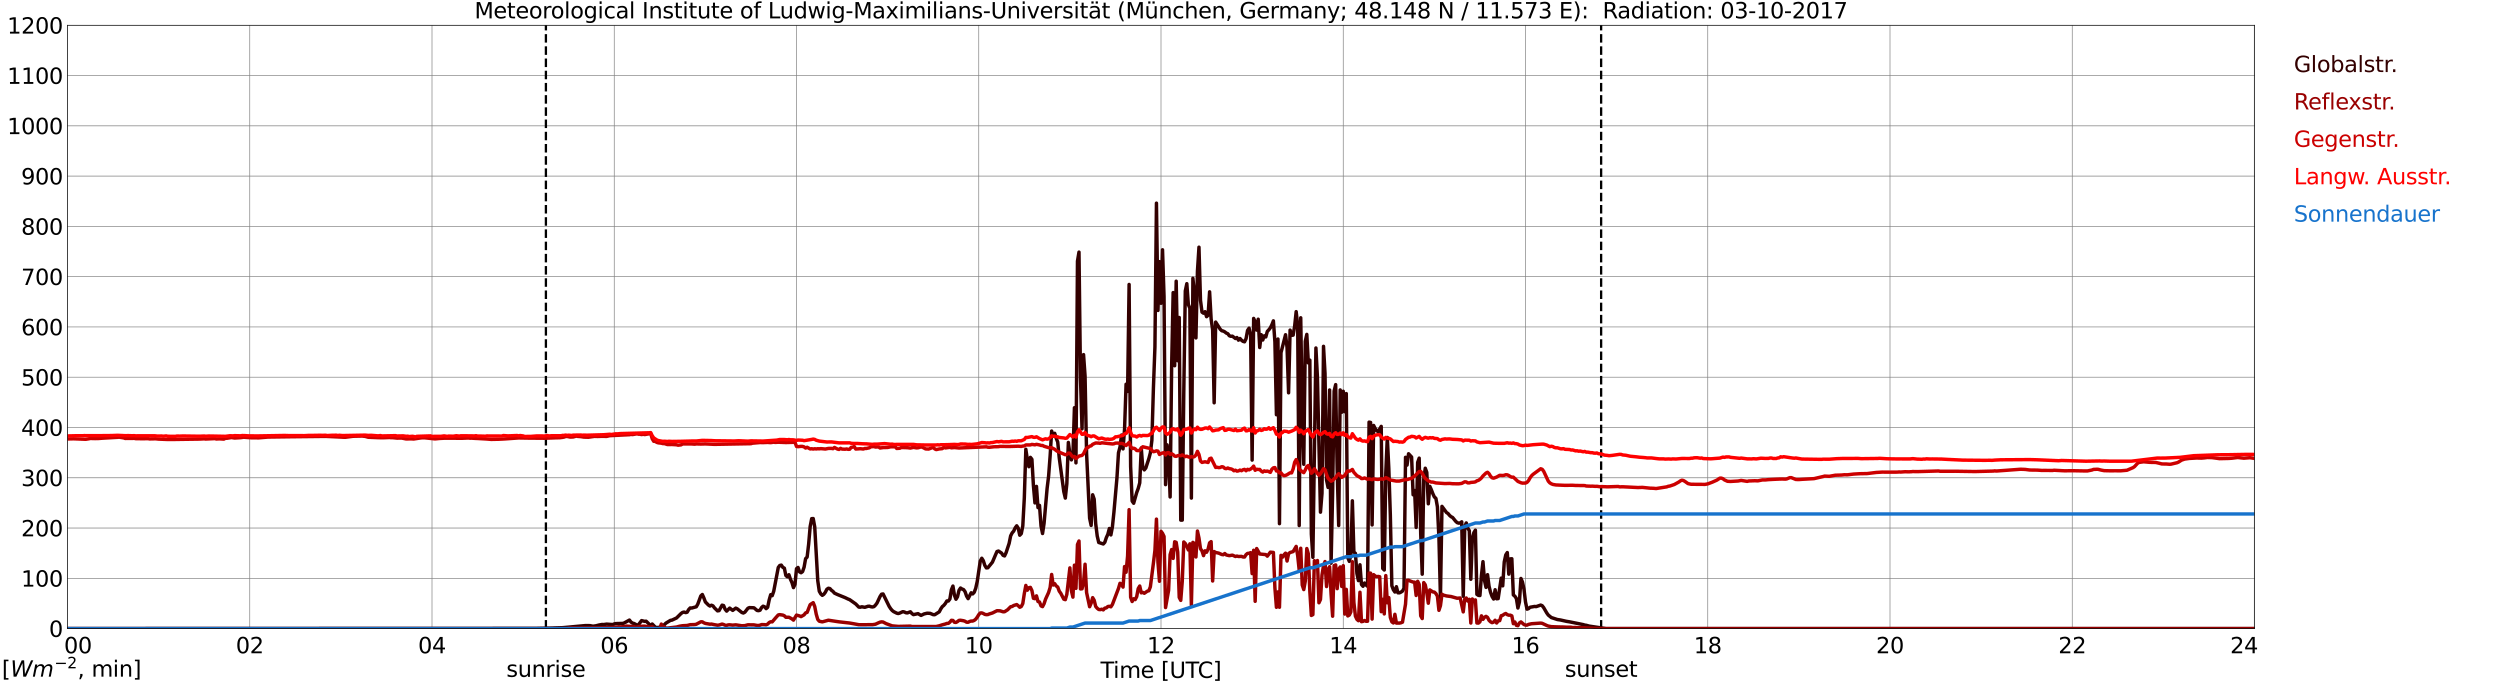<?xml version="1.0" encoding="utf-8" standalone="no"?>
<!DOCTYPE svg PUBLIC "-//W3C//DTD SVG 1.1//EN"
  "http://www.w3.org/Graphics/SVG/1.1/DTD/svg11.dtd">
<svg xmlns:xlink="http://www.w3.org/1999/xlink" width="1085.4pt" height="296.64pt" viewBox="0 0 1085.4 296.64" xmlns="http://www.w3.org/2000/svg" version="1.1">
 <defs>
  <style type="text/css">*{stroke-linejoin: round; stroke-linecap: butt}</style>
 </defs>
 <g id="figure_1">
  <g id="patch_1">
   <path d="M 0 296.64 
L 1085.4 296.64 
L 1085.4 0 
L 0 0 
z
" style="fill: #ffffff"/>
  </g>
  <g id="axes_1">
   <g id="patch_2">
    <path d="M 29.306 272.909 
L 978.814 272.909 
L 978.814 10.976 
L 29.306 10.976 
z
" style="fill: #ffffff"/>
   </g>
   <g id="patch_3">
    <path d="M 978.814 272.909 
L 978.814 272.909 
L 978.814 10.976 
L 978.814 10.976 
z
" clip-path="url(#pb6d30c38f9)" style="fill: #d3d3d3; opacity: 0.25; stroke: #d3d3d3; stroke-linejoin: miter"/>
   </g>
   <g id="matplotlib.axis_1">
    <g id="xtick_1">
     <g id="line2d_1">
      <path d="M 29.306 272.909 
L 29.306 10.976 
" clip-path="url(#pb6d30c38f9)" style="fill: none; stroke: #808080; stroke-width: 0.3; stroke-linecap: square"/>
     </g>
     <g id="line2d_2"/>
     <g id="text_1">
      <!--    00 -->
      <g transform="translate(18.733 283.627) scale(0.095 -0.095)">
       <defs>
        <path id="DejaVuSans-20" transform="scale(0.016)"/>
        <path id="DejaVuSans-30" d="M 2034 4250 
Q 1547 4250 1301 3770 
Q 1056 3291 1056 2328 
Q 1056 1369 1301 889 
Q 1547 409 2034 409 
Q 2525 409 2770 889 
Q 3016 1369 3016 2328 
Q 3016 3291 2770 3770 
Q 2525 4250 2034 4250 
z
M 2034 4750 
Q 2819 4750 3233 4129 
Q 3647 3509 3647 2328 
Q 3647 1150 3233 529 
Q 2819 -91 2034 -91 
Q 1250 -91 836 529 
Q 422 1150 422 2328 
Q 422 3509 836 4129 
Q 1250 4750 2034 4750 
z
" transform="scale(0.016)"/>
       </defs>
       <use xlink:href="#DejaVuSans-20"/>
       <use xlink:href="#DejaVuSans-20" transform="translate(31.787 0)"/>
       <use xlink:href="#DejaVuSans-20" transform="translate(63.574 0)"/>
       <use xlink:href="#DejaVuSans-30" transform="translate(95.361 0)"/>
       <use xlink:href="#DejaVuSans-30" transform="translate(158.984 0)"/>
      </g>
     </g>
    </g>
    <g id="xtick_2">
     <g id="line2d_3">
      <path d="M 108.431 272.909 
L 108.431 10.976 
" clip-path="url(#pb6d30c38f9)" style="fill: none; stroke: #808080; stroke-width: 0.3; stroke-linecap: square"/>
     </g>
     <g id="line2d_4"/>
     <g id="text_2">
      <!-- 02 -->
      <g transform="translate(102.387 283.627) scale(0.095 -0.095)">
       <defs>
        <path id="DejaVuSans-32" d="M 1228 531 
L 3431 531 
L 3431 0 
L 469 0 
L 469 531 
Q 828 903 1448 1529 
Q 2069 2156 2228 2338 
Q 2531 2678 2651 2914 
Q 2772 3150 2772 3378 
Q 2772 3750 2511 3984 
Q 2250 4219 1831 4219 
Q 1534 4219 1204 4116 
Q 875 4013 500 3803 
L 500 4441 
Q 881 4594 1212 4672 
Q 1544 4750 1819 4750 
Q 2544 4750 2975 4387 
Q 3406 4025 3406 3419 
Q 3406 3131 3298 2873 
Q 3191 2616 2906 2266 
Q 2828 2175 2409 1742 
Q 1991 1309 1228 531 
z
" transform="scale(0.016)"/>
       </defs>
       <use xlink:href="#DejaVuSans-30"/>
       <use xlink:href="#DejaVuSans-32" transform="translate(63.623 0)"/>
      </g>
     </g>
    </g>
    <g id="xtick_3">
     <g id="line2d_5">
      <path d="M 187.557 272.909 
L 187.557 10.976 
" clip-path="url(#pb6d30c38f9)" style="fill: none; stroke: #808080; stroke-width: 0.3; stroke-linecap: square"/>
     </g>
     <g id="line2d_6"/>
     <g id="text_3">
      <!-- 04 -->
      <g transform="translate(181.513 283.627) scale(0.095 -0.095)">
       <defs>
        <path id="DejaVuSans-34" d="M 2419 4116 
L 825 1625 
L 2419 1625 
L 2419 4116 
z
M 2253 4666 
L 3047 4666 
L 3047 1625 
L 3713 1625 
L 3713 1100 
L 3047 1100 
L 3047 0 
L 2419 0 
L 2419 1100 
L 313 1100 
L 313 1709 
L 2253 4666 
z
" transform="scale(0.016)"/>
       </defs>
       <use xlink:href="#DejaVuSans-30"/>
       <use xlink:href="#DejaVuSans-34" transform="translate(63.623 0)"/>
      </g>
     </g>
    </g>
    <g id="xtick_4">
     <g id="line2d_7">
      <path d="M 266.683 272.909 
L 266.683 10.976 
" clip-path="url(#pb6d30c38f9)" style="fill: none; stroke: #808080; stroke-width: 0.3; stroke-linecap: square"/>
     </g>
     <g id="line2d_8"/>
     <g id="text_4">
      <!-- 06 -->
      <g transform="translate(260.638 283.627) scale(0.095 -0.095)">
       <defs>
        <path id="DejaVuSans-36" d="M 2113 2584 
Q 1688 2584 1439 2293 
Q 1191 2003 1191 1497 
Q 1191 994 1439 701 
Q 1688 409 2113 409 
Q 2538 409 2786 701 
Q 3034 994 3034 1497 
Q 3034 2003 2786 2293 
Q 2538 2584 2113 2584 
z
M 3366 4563 
L 3366 3988 
Q 3128 4100 2886 4159 
Q 2644 4219 2406 4219 
Q 1781 4219 1451 3797 
Q 1122 3375 1075 2522 
Q 1259 2794 1537 2939 
Q 1816 3084 2150 3084 
Q 2853 3084 3261 2657 
Q 3669 2231 3669 1497 
Q 3669 778 3244 343 
Q 2819 -91 2113 -91 
Q 1303 -91 875 529 
Q 447 1150 447 2328 
Q 447 3434 972 4092 
Q 1497 4750 2381 4750 
Q 2619 4750 2861 4703 
Q 3103 4656 3366 4563 
z
" transform="scale(0.016)"/>
       </defs>
       <use xlink:href="#DejaVuSans-30"/>
       <use xlink:href="#DejaVuSans-36" transform="translate(63.623 0)"/>
      </g>
     </g>
    </g>
    <g id="xtick_5">
     <g id="line2d_9">
      <path d="M 345.808 272.909 
L 345.808 10.976 
" clip-path="url(#pb6d30c38f9)" style="fill: none; stroke: #808080; stroke-width: 0.3; stroke-linecap: square"/>
     </g>
     <g id="line2d_10"/>
     <g id="text_5">
      <!-- 08 -->
      <g transform="translate(339.764 283.627) scale(0.095 -0.095)">
       <defs>
        <path id="DejaVuSans-38" d="M 2034 2216 
Q 1584 2216 1326 1975 
Q 1069 1734 1069 1313 
Q 1069 891 1326 650 
Q 1584 409 2034 409 
Q 2484 409 2743 651 
Q 3003 894 3003 1313 
Q 3003 1734 2745 1975 
Q 2488 2216 2034 2216 
z
M 1403 2484 
Q 997 2584 770 2862 
Q 544 3141 544 3541 
Q 544 4100 942 4425 
Q 1341 4750 2034 4750 
Q 2731 4750 3128 4425 
Q 3525 4100 3525 3541 
Q 3525 3141 3298 2862 
Q 3072 2584 2669 2484 
Q 3125 2378 3379 2068 
Q 3634 1759 3634 1313 
Q 3634 634 3220 271 
Q 2806 -91 2034 -91 
Q 1263 -91 848 271 
Q 434 634 434 1313 
Q 434 1759 690 2068 
Q 947 2378 1403 2484 
z
M 1172 3481 
Q 1172 3119 1398 2916 
Q 1625 2713 2034 2713 
Q 2441 2713 2670 2916 
Q 2900 3119 2900 3481 
Q 2900 3844 2670 4047 
Q 2441 4250 2034 4250 
Q 1625 4250 1398 4047 
Q 1172 3844 1172 3481 
z
" transform="scale(0.016)"/>
       </defs>
       <use xlink:href="#DejaVuSans-30"/>
       <use xlink:href="#DejaVuSans-38" transform="translate(63.623 0)"/>
      </g>
     </g>
    </g>
    <g id="xtick_6">
     <g id="line2d_11">
      <path d="M 424.934 272.909 
L 424.934 10.976 
" clip-path="url(#pb6d30c38f9)" style="fill: none; stroke: #808080; stroke-width: 0.3; stroke-linecap: square"/>
     </g>
     <g id="line2d_12"/>
     <g id="text_6">
      <!-- 10 -->
      <g transform="translate(418.89 283.627) scale(0.095 -0.095)">
       <defs>
        <path id="DejaVuSans-31" d="M 794 531 
L 1825 531 
L 1825 4091 
L 703 3866 
L 703 4441 
L 1819 4666 
L 2450 4666 
L 2450 531 
L 3481 531 
L 3481 0 
L 794 0 
L 794 531 
z
" transform="scale(0.016)"/>
       </defs>
       <use xlink:href="#DejaVuSans-31"/>
       <use xlink:href="#DejaVuSans-30" transform="translate(63.623 0)"/>
      </g>
     </g>
    </g>
    <g id="xtick_7">
     <g id="line2d_13">
      <path d="M 504.06 272.909 
L 504.06 10.976 
" clip-path="url(#pb6d30c38f9)" style="fill: none; stroke: #808080; stroke-width: 0.3; stroke-linecap: square"/>
     </g>
     <g id="line2d_14"/>
     <g id="text_7">
      <!-- 12 -->
      <g transform="translate(498.015 283.627) scale(0.095 -0.095)">
       <use xlink:href="#DejaVuSans-31"/>
       <use xlink:href="#DejaVuSans-32" transform="translate(63.623 0)"/>
      </g>
     </g>
    </g>
    <g id="xtick_8">
     <g id="line2d_15">
      <path d="M 583.185 272.909 
L 583.185 10.976 
" clip-path="url(#pb6d30c38f9)" style="fill: none; stroke: #808080; stroke-width: 0.3; stroke-linecap: square"/>
     </g>
     <g id="line2d_16"/>
     <g id="text_8">
      <!-- 14 -->
      <g transform="translate(577.141 283.627) scale(0.095 -0.095)">
       <use xlink:href="#DejaVuSans-31"/>
       <use xlink:href="#DejaVuSans-34" transform="translate(63.623 0)"/>
      </g>
     </g>
    </g>
    <g id="xtick_9">
     <g id="line2d_17">
      <path d="M 662.311 272.909 
L 662.311 10.976 
" clip-path="url(#pb6d30c38f9)" style="fill: none; stroke: #808080; stroke-width: 0.3; stroke-linecap: square"/>
     </g>
     <g id="line2d_18"/>
     <g id="text_9">
      <!-- 16 -->
      <g transform="translate(656.267 283.627) scale(0.095 -0.095)">
       <use xlink:href="#DejaVuSans-31"/>
       <use xlink:href="#DejaVuSans-36" transform="translate(63.623 0)"/>
      </g>
     </g>
    </g>
    <g id="xtick_10">
     <g id="line2d_19">
      <path d="M 741.437 272.909 
L 741.437 10.976 
" clip-path="url(#pb6d30c38f9)" style="fill: none; stroke: #808080; stroke-width: 0.3; stroke-linecap: square"/>
     </g>
     <g id="line2d_20"/>
     <g id="text_10">
      <!-- 18 -->
      <g transform="translate(735.392 283.627) scale(0.095 -0.095)">
       <use xlink:href="#DejaVuSans-31"/>
       <use xlink:href="#DejaVuSans-38" transform="translate(63.623 0)"/>
      </g>
     </g>
    </g>
    <g id="xtick_11">
     <g id="line2d_21">
      <path d="M 820.562 272.909 
L 820.562 10.976 
" clip-path="url(#pb6d30c38f9)" style="fill: none; stroke: #808080; stroke-width: 0.3; stroke-linecap: square"/>
     </g>
     <g id="line2d_22"/>
     <g id="text_11">
      <!-- 20 -->
      <g transform="translate(814.518 283.627) scale(0.095 -0.095)">
       <use xlink:href="#DejaVuSans-32"/>
       <use xlink:href="#DejaVuSans-30" transform="translate(63.623 0)"/>
      </g>
     </g>
    </g>
    <g id="xtick_12">
     <g id="line2d_23">
      <path d="M 899.688 272.909 
L 899.688 10.976 
" clip-path="url(#pb6d30c38f9)" style="fill: none; stroke: #808080; stroke-width: 0.3; stroke-linecap: square"/>
     </g>
     <g id="line2d_24"/>
     <g id="text_12">
      <!-- 22 -->
      <g transform="translate(893.644 283.627) scale(0.095 -0.095)">
       <use xlink:href="#DejaVuSans-32"/>
       <use xlink:href="#DejaVuSans-32" transform="translate(63.623 0)"/>
      </g>
     </g>
    </g>
    <g id="xtick_13">
     <g id="line2d_25">
      <path d="M 978.814 272.909 
L 978.814 10.976 
" clip-path="url(#pb6d30c38f9)" style="fill: none; stroke: #808080; stroke-width: 0.3; stroke-linecap: square"/>
     </g>
     <g id="line2d_26"/>
     <g id="text_13">
      <!-- 24    -->
      <g transform="translate(968.241 283.627) scale(0.095 -0.095)">
       <use xlink:href="#DejaVuSans-32"/>
       <use xlink:href="#DejaVuSans-34" transform="translate(63.623 0)"/>
       <use xlink:href="#DejaVuSans-20" transform="translate(127.246 0)"/>
       <use xlink:href="#DejaVuSans-20" transform="translate(159.033 0)"/>
       <use xlink:href="#DejaVuSans-20" transform="translate(190.82 0)"/>
      </g>
     </g>
    </g>
    <g id="text_14">
     <!-- Time [UTC] -->
     <g transform="translate(477.806 294.322) scale(0.095 -0.095)">
      <defs>
       <path id="DejaVuSans-54" d="M -19 4666 
L 3928 4666 
L 3928 4134 
L 2272 4134 
L 2272 0 
L 1638 0 
L 1638 4134 
L -19 4134 
L -19 4666 
z
" transform="scale(0.016)"/>
       <path id="DejaVuSans-69" d="M 603 3500 
L 1178 3500 
L 1178 0 
L 603 0 
L 603 3500 
z
M 603 4863 
L 1178 4863 
L 1178 4134 
L 603 4134 
L 603 4863 
z
" transform="scale(0.016)"/>
       <path id="DejaVuSans-6d" d="M 3328 2828 
Q 3544 3216 3844 3400 
Q 4144 3584 4550 3584 
Q 5097 3584 5394 3201 
Q 5691 2819 5691 2113 
L 5691 0 
L 5113 0 
L 5113 2094 
Q 5113 2597 4934 2840 
Q 4756 3084 4391 3084 
Q 3944 3084 3684 2787 
Q 3425 2491 3425 1978 
L 3425 0 
L 2847 0 
L 2847 2094 
Q 2847 2600 2669 2842 
Q 2491 3084 2119 3084 
Q 1678 3084 1418 2786 
Q 1159 2488 1159 1978 
L 1159 0 
L 581 0 
L 581 3500 
L 1159 3500 
L 1159 2956 
Q 1356 3278 1631 3431 
Q 1906 3584 2284 3584 
Q 2666 3584 2933 3390 
Q 3200 3197 3328 2828 
z
" transform="scale(0.016)"/>
       <path id="DejaVuSans-65" d="M 3597 1894 
L 3597 1613 
L 953 1613 
Q 991 1019 1311 708 
Q 1631 397 2203 397 
Q 2534 397 2845 478 
Q 3156 559 3463 722 
L 3463 178 
Q 3153 47 2828 -22 
Q 2503 -91 2169 -91 
Q 1331 -91 842 396 
Q 353 884 353 1716 
Q 353 2575 817 3079 
Q 1281 3584 2069 3584 
Q 2775 3584 3186 3129 
Q 3597 2675 3597 1894 
z
M 3022 2063 
Q 3016 2534 2758 2815 
Q 2500 3097 2075 3097 
Q 1594 3097 1305 2825 
Q 1016 2553 972 2059 
L 3022 2063 
z
" transform="scale(0.016)"/>
       <path id="DejaVuSans-5b" d="M 550 4863 
L 1875 4863 
L 1875 4416 
L 1125 4416 
L 1125 -397 
L 1875 -397 
L 1875 -844 
L 550 -844 
L 550 4863 
z
" transform="scale(0.016)"/>
       <path id="DejaVuSans-55" d="M 556 4666 
L 1191 4666 
L 1191 1831 
Q 1191 1081 1462 751 
Q 1734 422 2344 422 
Q 2950 422 3222 751 
Q 3494 1081 3494 1831 
L 3494 4666 
L 4128 4666 
L 4128 1753 
Q 4128 841 3676 375 
Q 3225 -91 2344 -91 
Q 1459 -91 1007 375 
Q 556 841 556 1753 
L 556 4666 
z
" transform="scale(0.016)"/>
       <path id="DejaVuSans-43" d="M 4122 4306 
L 4122 3641 
Q 3803 3938 3442 4084 
Q 3081 4231 2675 4231 
Q 1875 4231 1450 3742 
Q 1025 3253 1025 2328 
Q 1025 1406 1450 917 
Q 1875 428 2675 428 
Q 3081 428 3442 575 
Q 3803 722 4122 1019 
L 4122 359 
Q 3791 134 3420 21 
Q 3050 -91 2638 -91 
Q 1578 -91 968 557 
Q 359 1206 359 2328 
Q 359 3453 968 4101 
Q 1578 4750 2638 4750 
Q 3056 4750 3426 4639 
Q 3797 4528 4122 4306 
z
" transform="scale(0.016)"/>
       <path id="DejaVuSans-5d" d="M 1947 4863 
L 1947 -844 
L 622 -844 
L 622 -397 
L 1369 -397 
L 1369 4416 
L 622 4416 
L 622 4863 
L 1947 4863 
z
" transform="scale(0.016)"/>
      </defs>
      <use xlink:href="#DejaVuSans-54"/>
      <use xlink:href="#DejaVuSans-69" transform="translate(57.959 0)"/>
      <use xlink:href="#DejaVuSans-6d" transform="translate(85.742 0)"/>
      <use xlink:href="#DejaVuSans-65" transform="translate(183.154 0)"/>
      <use xlink:href="#DejaVuSans-20" transform="translate(244.678 0)"/>
      <use xlink:href="#DejaVuSans-5b" transform="translate(276.465 0)"/>
      <use xlink:href="#DejaVuSans-55" transform="translate(315.479 0)"/>
      <use xlink:href="#DejaVuSans-54" transform="translate(388.672 0)"/>
      <use xlink:href="#DejaVuSans-43" transform="translate(443.881 0)"/>
      <use xlink:href="#DejaVuSans-5d" transform="translate(513.705 0)"/>
     </g>
    </g>
   </g>
   <g id="matplotlib.axis_2">
    <g id="ytick_1">
     <g id="line2d_27">
      <path d="M 29.306 272.909 
L 978.814 272.909 
" clip-path="url(#pb6d30c38f9)" style="fill: none; stroke: #808080; stroke-width: 0.3; stroke-linecap: square"/>
     </g>
     <g id="line2d_28"/>
     <g id="text_15">
      <!-- 0 -->
      <g transform="translate(21.261 276.518) scale(0.095 -0.095)">
       <use xlink:href="#DejaVuSans-30"/>
      </g>
     </g>
    </g>
    <g id="ytick_2">
     <g id="line2d_29">
      <path d="M 29.306 251.081 
L 978.814 251.081 
" clip-path="url(#pb6d30c38f9)" style="fill: none; stroke: #808080; stroke-width: 0.3; stroke-linecap: square"/>
     </g>
     <g id="line2d_30"/>
     <g id="text_16">
      <!-- 100 -->
      <g transform="translate(9.173 254.69) scale(0.095 -0.095)">
       <use xlink:href="#DejaVuSans-31"/>
       <use xlink:href="#DejaVuSans-30" transform="translate(63.623 0)"/>
       <use xlink:href="#DejaVuSans-30" transform="translate(127.246 0)"/>
      </g>
     </g>
    </g>
    <g id="ytick_3">
     <g id="line2d_31">
      <path d="M 29.306 229.253 
L 978.814 229.253 
" clip-path="url(#pb6d30c38f9)" style="fill: none; stroke: #808080; stroke-width: 0.3; stroke-linecap: square"/>
     </g>
     <g id="line2d_32"/>
     <g id="text_17">
      <!-- 200 -->
      <g transform="translate(9.173 232.863) scale(0.095 -0.095)">
       <use xlink:href="#DejaVuSans-32"/>
       <use xlink:href="#DejaVuSans-30" transform="translate(63.623 0)"/>
       <use xlink:href="#DejaVuSans-30" transform="translate(127.246 0)"/>
      </g>
     </g>
    </g>
    <g id="ytick_4">
     <g id="line2d_33">
      <path d="M 29.306 207.426 
L 978.814 207.426 
" clip-path="url(#pb6d30c38f9)" style="fill: none; stroke: #808080; stroke-width: 0.3; stroke-linecap: square"/>
     </g>
     <g id="line2d_34"/>
     <g id="text_18">
      <!-- 300 -->
      <g transform="translate(9.173 211.035) scale(0.095 -0.095)">
       <defs>
        <path id="DejaVuSans-33" d="M 2597 2516 
Q 3050 2419 3304 2112 
Q 3559 1806 3559 1356 
Q 3559 666 3084 287 
Q 2609 -91 1734 -91 
Q 1441 -91 1130 -33 
Q 819 25 488 141 
L 488 750 
Q 750 597 1062 519 
Q 1375 441 1716 441 
Q 2309 441 2620 675 
Q 2931 909 2931 1356 
Q 2931 1769 2642 2001 
Q 2353 2234 1838 2234 
L 1294 2234 
L 1294 2753 
L 1863 2753 
Q 2328 2753 2575 2939 
Q 2822 3125 2822 3475 
Q 2822 3834 2567 4026 
Q 2313 4219 1838 4219 
Q 1578 4219 1281 4162 
Q 984 4106 628 3988 
L 628 4550 
Q 988 4650 1302 4700 
Q 1616 4750 1894 4750 
Q 2613 4750 3031 4423 
Q 3450 4097 3450 3541 
Q 3450 3153 3228 2886 
Q 3006 2619 2597 2516 
z
" transform="scale(0.016)"/>
       </defs>
       <use xlink:href="#DejaVuSans-33"/>
       <use xlink:href="#DejaVuSans-30" transform="translate(63.623 0)"/>
       <use xlink:href="#DejaVuSans-30" transform="translate(127.246 0)"/>
      </g>
     </g>
    </g>
    <g id="ytick_5">
     <g id="line2d_35">
      <path d="M 29.306 185.598 
L 978.814 185.598 
" clip-path="url(#pb6d30c38f9)" style="fill: none; stroke: #808080; stroke-width: 0.3; stroke-linecap: square"/>
     </g>
     <g id="line2d_36"/>
     <g id="text_19">
      <!-- 400 -->
      <g transform="translate(9.173 189.207) scale(0.095 -0.095)">
       <use xlink:href="#DejaVuSans-34"/>
       <use xlink:href="#DejaVuSans-30" transform="translate(63.623 0)"/>
       <use xlink:href="#DejaVuSans-30" transform="translate(127.246 0)"/>
      </g>
     </g>
    </g>
    <g id="ytick_6">
     <g id="line2d_37">
      <path d="M 29.306 163.77 
L 978.814 163.77 
" clip-path="url(#pb6d30c38f9)" style="fill: none; stroke: #808080; stroke-width: 0.3; stroke-linecap: square"/>
     </g>
     <g id="line2d_38"/>
     <g id="text_20">
      <!-- 500 -->
      <g transform="translate(9.173 167.379) scale(0.095 -0.095)">
       <defs>
        <path id="DejaVuSans-35" d="M 691 4666 
L 3169 4666 
L 3169 4134 
L 1269 4134 
L 1269 2991 
Q 1406 3038 1543 3061 
Q 1681 3084 1819 3084 
Q 2600 3084 3056 2656 
Q 3513 2228 3513 1497 
Q 3513 744 3044 326 
Q 2575 -91 1722 -91 
Q 1428 -91 1123 -41 
Q 819 9 494 109 
L 494 744 
Q 775 591 1075 516 
Q 1375 441 1709 441 
Q 2250 441 2565 725 
Q 2881 1009 2881 1497 
Q 2881 1984 2565 2268 
Q 2250 2553 1709 2553 
Q 1456 2553 1204 2497 
Q 953 2441 691 2322 
L 691 4666 
z
" transform="scale(0.016)"/>
       </defs>
       <use xlink:href="#DejaVuSans-35"/>
       <use xlink:href="#DejaVuSans-30" transform="translate(63.623 0)"/>
       <use xlink:href="#DejaVuSans-30" transform="translate(127.246 0)"/>
      </g>
     </g>
    </g>
    <g id="ytick_7">
     <g id="line2d_39">
      <path d="M 29.306 141.942 
L 978.814 141.942 
" clip-path="url(#pb6d30c38f9)" style="fill: none; stroke: #808080; stroke-width: 0.3; stroke-linecap: square"/>
     </g>
     <g id="line2d_40"/>
     <g id="text_21">
      <!-- 600 -->
      <g transform="translate(9.173 145.551) scale(0.095 -0.095)">
       <use xlink:href="#DejaVuSans-36"/>
       <use xlink:href="#DejaVuSans-30" transform="translate(63.623 0)"/>
       <use xlink:href="#DejaVuSans-30" transform="translate(127.246 0)"/>
      </g>
     </g>
    </g>
    <g id="ytick_8">
     <g id="line2d_41">
      <path d="M 29.306 120.114 
L 978.814 120.114 
" clip-path="url(#pb6d30c38f9)" style="fill: none; stroke: #808080; stroke-width: 0.3; stroke-linecap: square"/>
     </g>
     <g id="line2d_42"/>
     <g id="text_22">
      <!-- 700 -->
      <g transform="translate(9.173 123.724) scale(0.095 -0.095)">
       <defs>
        <path id="DejaVuSans-37" d="M 525 4666 
L 3525 4666 
L 3525 4397 
L 1831 0 
L 1172 0 
L 2766 4134 
L 525 4134 
L 525 4666 
z
" transform="scale(0.016)"/>
       </defs>
       <use xlink:href="#DejaVuSans-37"/>
       <use xlink:href="#DejaVuSans-30" transform="translate(63.623 0)"/>
       <use xlink:href="#DejaVuSans-30" transform="translate(127.246 0)"/>
      </g>
     </g>
    </g>
    <g id="ytick_9">
     <g id="line2d_43">
      <path d="M 29.306 98.287 
L 978.814 98.287 
" clip-path="url(#pb6d30c38f9)" style="fill: none; stroke: #808080; stroke-width: 0.3; stroke-linecap: square"/>
     </g>
     <g id="line2d_44"/>
     <g id="text_23">
      <!-- 800 -->
      <g transform="translate(9.173 101.896) scale(0.095 -0.095)">
       <use xlink:href="#DejaVuSans-38"/>
       <use xlink:href="#DejaVuSans-30" transform="translate(63.623 0)"/>
       <use xlink:href="#DejaVuSans-30" transform="translate(127.246 0)"/>
      </g>
     </g>
    </g>
    <g id="ytick_10">
     <g id="line2d_45">
      <path d="M 29.306 76.459 
L 978.814 76.459 
" clip-path="url(#pb6d30c38f9)" style="fill: none; stroke: #808080; stroke-width: 0.3; stroke-linecap: square"/>
     </g>
     <g id="line2d_46"/>
     <g id="text_24">
      <!-- 900 -->
      <g transform="translate(9.173 80.068) scale(0.095 -0.095)">
       <defs>
        <path id="DejaVuSans-39" d="M 703 97 
L 703 672 
Q 941 559 1184 500 
Q 1428 441 1663 441 
Q 2288 441 2617 861 
Q 2947 1281 2994 2138 
Q 2813 1869 2534 1725 
Q 2256 1581 1919 1581 
Q 1219 1581 811 2004 
Q 403 2428 403 3163 
Q 403 3881 828 4315 
Q 1253 4750 1959 4750 
Q 2769 4750 3195 4129 
Q 3622 3509 3622 2328 
Q 3622 1225 3098 567 
Q 2575 -91 1691 -91 
Q 1453 -91 1209 -44 
Q 966 3 703 97 
z
M 1959 2075 
Q 2384 2075 2632 2365 
Q 2881 2656 2881 3163 
Q 2881 3666 2632 3958 
Q 2384 4250 1959 4250 
Q 1534 4250 1286 3958 
Q 1038 3666 1038 3163 
Q 1038 2656 1286 2365 
Q 1534 2075 1959 2075 
z
" transform="scale(0.016)"/>
       </defs>
       <use xlink:href="#DejaVuSans-39"/>
       <use xlink:href="#DejaVuSans-30" transform="translate(63.623 0)"/>
       <use xlink:href="#DejaVuSans-30" transform="translate(127.246 0)"/>
      </g>
     </g>
    </g>
    <g id="ytick_11">
     <g id="line2d_47">
      <path d="M 29.306 54.631 
L 978.814 54.631 
" clip-path="url(#pb6d30c38f9)" style="fill: none; stroke: #808080; stroke-width: 0.3; stroke-linecap: square"/>
     </g>
     <g id="line2d_48"/>
     <g id="text_25">
      <!-- 1000 -->
      <g transform="translate(3.128 58.24) scale(0.095 -0.095)">
       <use xlink:href="#DejaVuSans-31"/>
       <use xlink:href="#DejaVuSans-30" transform="translate(63.623 0)"/>
       <use xlink:href="#DejaVuSans-30" transform="translate(127.246 0)"/>
       <use xlink:href="#DejaVuSans-30" transform="translate(190.869 0)"/>
      </g>
     </g>
    </g>
    <g id="ytick_12">
     <g id="line2d_49">
      <path d="M 29.306 32.803 
L 978.814 32.803 
" clip-path="url(#pb6d30c38f9)" style="fill: none; stroke: #808080; stroke-width: 0.3; stroke-linecap: square"/>
     </g>
     <g id="line2d_50"/>
     <g id="text_26">
      <!-- 1100 -->
      <g transform="translate(3.128 36.413) scale(0.095 -0.095)">
       <use xlink:href="#DejaVuSans-31"/>
       <use xlink:href="#DejaVuSans-31" transform="translate(63.623 0)"/>
       <use xlink:href="#DejaVuSans-30" transform="translate(127.246 0)"/>
       <use xlink:href="#DejaVuSans-30" transform="translate(190.869 0)"/>
      </g>
     </g>
    </g>
    <g id="ytick_13">
     <g id="line2d_51">
      <path d="M 29.306 10.976 
L 978.814 10.976 
" clip-path="url(#pb6d30c38f9)" style="fill: none; stroke: #808080; stroke-width: 0.3; stroke-linecap: square"/>
     </g>
     <g id="line2d_52"/>
     <g id="text_27">
      <!-- 1200 -->
      <g transform="translate(3.128 14.585) scale(0.095 -0.095)">
       <use xlink:href="#DejaVuSans-31"/>
       <use xlink:href="#DejaVuSans-32" transform="translate(63.623 0)"/>
       <use xlink:href="#DejaVuSans-30" transform="translate(127.246 0)"/>
       <use xlink:href="#DejaVuSans-30" transform="translate(190.869 0)"/>
      </g>
     </g>
    </g>
   </g>
   <g id="line2d_53">
    <path d="M 237.011 272.909 
L 237.011 10.976 
" clip-path="url(#pb6d30c38f9)" style="fill: none; stroke-dasharray: 3.7,1.6; stroke-dashoffset: 0; stroke: #000000"/>
   </g>
   <g id="line2d_54">
    <path d="M 695.148 272.909 
L 695.148 10.976 
" clip-path="url(#pb6d30c38f9)" style="fill: none; stroke-dasharray: 3.7,1.6; stroke-dashoffset: 0; stroke: #000000"/>
   </g>
   <g id="line2d_55">
    <path d="M 29.306 272.909 
L 232.395 272.83 
L 235.033 272.767 
L 239.648 272.682 
L 240.967 272.618 
L 244.264 272.514 
L 254.155 271.603 
L 256.133 271.625 
L 257.451 271.879 
L 258.77 271.689 
L 260.089 271.35 
L 261.408 271.117 
L 262.067 271.158 
L 263.386 270.968 
L 266.023 271.158 
L 266.683 270.883 
L 267.342 270.737 
L 270.639 270.652 
L 273.277 269.213 
L 273.936 270.058 
L 274.595 270.525 
L 275.255 270.693 
L 276.573 271.392 
L 277.233 271.18 
L 278.552 269.445 
L 279.87 269.763 
L 280.53 269.7 
L 281.849 270.99 
L 282.508 271.815 
L 283.167 270.927 
L 284.486 272.28 
L 285.145 272.448 
L 286.464 272.343 
L 287.783 271.689 
L 288.442 271.202 
L 289.102 270.545 
L 291.08 269.34 
L 291.739 269.235 
L 293.717 268.303 
L 295.696 266.358 
L 296.355 265.893 
L 297.014 265.723 
L 297.674 265.976 
L 298.333 265.786 
L 298.992 264.667 
L 299.652 263.946 
L 300.311 263.988 
L 302.289 263.44 
L 302.949 262.296 
L 304.267 258.723 
L 304.927 258.11 
L 305.586 259.59 
L 306.246 261.344 
L 307.564 262.678 
L 308.224 263.121 
L 308.883 262.761 
L 309.543 263.036 
L 310.202 263.924 
L 311.521 265.215 
L 312.18 265.11 
L 313.499 262.741 
L 314.158 262.91 
L 314.818 264.518 
L 315.477 265.321 
L 316.796 264.01 
L 318.114 265.005 
L 319.433 264.031 
L 320.093 264.328 
L 322.071 265.913 
L 322.73 266.147 
L 323.39 265.786 
L 324.708 264.095 
L 325.368 263.798 
L 327.346 263.883 
L 328.665 265.025 
L 329.324 265.132 
L 329.983 264.92 
L 330.643 263.778 
L 331.302 263.185 
L 331.961 263.44 
L 332.621 264.243 
L 333.28 263.671 
L 333.94 260.5 
L 334.599 258.193 
L 335.258 258.616 
L 335.918 256.713 
L 337.896 246.371 
L 338.555 245.502 
L 339.215 245.356 
L 339.874 246.327 
L 340.533 246.665 
L 341.193 249.881 
L 341.852 250.431 
L 342.512 249.523 
L 343.171 251.467 
L 343.83 252.906 
L 344.49 255.106 
L 345.149 253.668 
L 345.808 246.921 
L 346.468 246.371 
L 347.127 248.274 
L 347.787 248.654 
L 348.446 248.167 
L 349.105 246.244 
L 349.765 242.52 
L 350.424 241.865 
L 351.083 236.219 
L 351.743 228.583 
L 352.402 225.176 
L 353.062 225.134 
L 353.721 228.773 
L 355.04 252.122 
L 355.699 256.691 
L 356.359 257.854 
L 357.018 258.468 
L 357.677 258.003 
L 358.337 257.114 
L 358.996 255.824 
L 359.655 255.401 
L 360.315 255.53 
L 360.974 256.269 
L 361.634 256.756 
L 362.293 257.516 
L 363.612 258.129 
L 366.909 259.463 
L 368.227 260.098 
L 368.887 260.351 
L 370.206 261.281 
L 371.524 262.213 
L 372.843 263.567 
L 373.502 263.63 
L 374.162 263.44 
L 375.481 263.671 
L 376.799 263.228 
L 377.459 263.185 
L 378.118 263.418 
L 378.777 263.523 
L 379.437 263.374 
L 380.096 262.72 
L 380.756 261.831 
L 382.074 258.998 
L 382.734 257.983 
L 383.393 257.876 
L 386.031 263.248 
L 386.69 264.263 
L 387.349 265.046 
L 388.009 265.555 
L 389.328 266.21 
L 389.987 266.378 
L 390.646 266.168 
L 391.965 265.555 
L 392.624 265.701 
L 393.284 266.02 
L 393.943 266.103 
L 395.262 265.618 
L 395.921 266.378 
L 396.581 266.845 
L 398.559 266.422 
L 399.878 267.183 
L 401.196 266.548 
L 402.515 266.232 
L 403.834 266.295 
L 405.153 266.865 
L 405.812 266.887 
L 407.79 265.638 
L 408.45 264.37 
L 409.109 263.374 
L 409.768 262.827 
L 410.428 262.021 
L 411.087 260.921 
L 411.746 260.943 
L 412.406 260.054 
L 413.065 256.036 
L 413.725 254.449 
L 414.384 258.448 
L 415.043 260.161 
L 415.703 259.081 
L 416.362 256.311 
L 417.022 255.296 
L 417.681 255.739 
L 418.34 255.973 
L 419 256.903 
L 419.659 258.806 
L 420.318 259.906 
L 421.637 257.37 
L 422.297 257.854 
L 422.956 257.158 
L 423.615 255.423 
L 424.275 252.441 
L 425.593 243.579 
L 426.253 242.372 
L 426.912 243.43 
L 427.572 245.482 
L 428.231 246.561 
L 428.89 246.497 
L 430.869 244.066 
L 432.187 240.955 
L 432.847 239.453 
L 433.506 239.242 
L 434.825 240.11 
L 435.484 241.104 
L 436.144 241.357 
L 436.803 239.94 
L 438.122 235.922 
L 438.781 232.643 
L 439.44 231.353 
L 440.1 230.591 
L 440.759 229.175 
L 441.419 228.286 
L 442.078 229.323 
L 442.737 232.368 
L 443.397 231.691 
L 444.056 228.328 
L 444.716 216.187 
L 445.375 195.058 
L 446.034 199.563 
L 446.694 202.63 
L 447.353 198.57 
L 448.012 199.393 
L 448.672 210.879 
L 449.331 218.346 
L 449.991 211.176 
L 450.65 220.376 
L 451.309 219.424 
L 451.969 228.35 
L 452.628 231.628 
L 453.287 227.249 
L 454.606 212.084 
L 455.266 206.67 
L 455.925 197.891 
L 456.584 187.148 
L 457.244 189.367 
L 457.903 188.121 
L 458.563 190.256 
L 459.222 191.906 
L 459.881 198.76 
L 461.859 213.459 
L 462.519 216.25 
L 463.178 209.968 
L 463.838 192.096 
L 464.497 196.983 
L 465.156 199.668 
L 465.816 197.745 
L 466.475 177.017 
L 467.134 200.96 
L 467.794 113.394 
L 468.453 109.46 
L 469.113 164.517 
L 469.772 186.196 
L 470.431 153.963 
L 471.091 163.268 
L 471.75 196.939 
L 473.069 224.966 
L 473.728 228.116 
L 474.388 214.812 
L 475.047 216.718 
L 475.706 227.335 
L 476.366 232.706 
L 477.025 235.52 
L 479.003 236.175 
L 479.663 235.435 
L 480.322 233.427 
L 480.981 231.966 
L 481.641 229.45 
L 482.3 232.242 
L 482.96 228.751 
L 483.619 222.406 
L 484.938 207.41 
L 485.597 196.601 
L 486.256 194.106 
L 486.916 188.883 
L 487.575 194.89 
L 488.235 186.386 
L 488.894 166.822 
L 489.553 169.93 
L 490.213 123.504 
L 490.872 202.525 
L 491.532 217.541 
L 492.191 218.492 
L 493.51 213.841 
L 494.169 212.064 
L 494.828 209.652 
L 495.488 194.486 
L 496.147 203.095 
L 496.807 204.005 
L 497.466 203.18 
L 498.785 199.118 
L 499.444 196.601 
L 500.103 191.125 
L 500.763 168.535 
L 501.422 150.641 
L 502.082 88.204 
L 502.741 134.778 
L 503.4 113.605 
L 504.06 131.668 
L 504.719 108.445 
L 505.379 128.771 
L 506.038 210.414 
L 506.697 193.133 
L 507.357 197.935 
L 508.016 215.764 
L 508.675 159.313 
L 509.335 127.036 
L 509.994 158.785 
L 510.654 122.088 
L 511.313 156.606 
L 511.972 137.845 
L 512.632 225.811 
L 513.291 225.811 
L 513.95 170.353 
L 514.61 126.338 
L 515.269 123.166 
L 515.929 132.218 
L 516.588 133.827 
L 517.247 216.25 
L 517.907 120.817 
L 518.566 127.46 
L 519.226 146.707 
L 519.885 117.709 
L 520.544 107.323 
L 521.204 130.422 
L 521.863 135.518 
L 522.522 135.983 
L 523.182 135.328 
L 523.841 137.485 
L 524.501 136.872 
L 525.16 126.698 
L 525.819 138.5 
L 526.479 143.217 
L 527.138 174.88 
L 527.797 139.834 
L 529.776 142.942 
L 530.435 143.597 
L 531.094 143.745 
L 531.754 144.084 
L 532.413 144.614 
L 533.073 144.889 
L 533.732 145.777 
L 534.391 146.009 
L 535.051 145.945 
L 536.369 146.96 
L 537.029 146.537 
L 537.688 147.681 
L 538.348 146.96 
L 539.007 147.7 
L 539.666 148.209 
L 540.326 148.399 
L 540.985 147.046 
L 541.644 143.451 
L 542.304 142.477 
L 542.963 145.374 
L 543.623 199.753 
L 544.282 138.247 
L 544.941 139.727 
L 545.601 143.322 
L 546.26 138.585 
L 546.919 150.874 
L 547.579 145.31 
L 548.238 147.617 
L 548.898 145.797 
L 549.557 146.284 
L 550.216 143.894 
L 550.876 143.195 
L 551.535 142.329 
L 552.195 140.997 
L 552.854 139.303 
L 553.513 148.44 
L 554.173 180.062 
L 554.832 147.194 
L 555.491 227.356 
L 556.151 153.138 
L 558.129 145.332 
L 558.788 150.852 
L 559.448 170.543 
L 560.107 143.322 
L 560.766 145.585 
L 561.426 145.502 
L 562.085 141.61 
L 562.745 135.307 
L 563.404 141.207 
L 564.063 228.179 
L 564.723 137.972 
L 565.382 178.772 
L 566.042 201.573 
L 566.701 148.187 
L 567.36 145.184 
L 568.02 157.558 
L 568.679 156.351 
L 569.338 231.86 
L 569.998 241.97 
L 571.317 151.086 
L 571.976 163.777 
L 573.295 222.364 
L 573.954 214.199 
L 574.613 150.366 
L 575.273 162.19 
L 575.932 208.425 
L 576.592 211.619 
L 577.251 169.316 
L 577.91 244.509 
L 578.57 213.904 
L 579.229 169.803 
L 579.889 166.99 
L 580.548 204.027 
L 581.207 228.16 
L 581.867 169.297 
L 582.526 178.984 
L 583.185 169.866 
L 583.845 178.75 
L 584.504 170.881 
L 585.164 242.097 
L 585.823 243.727 
L 586.482 241.04 
L 587.142 217.436 
L 587.801 239.665 
L 588.46 240.257 
L 589.12 248.992 
L 589.779 252.081 
L 590.439 245.207 
L 591.098 253.794 
L 591.757 254.534 
L 592.417 253.118 
L 593.076 253.984 
L 593.736 254.534 
L 594.395 183.277 
L 595.054 183.404 
L 595.714 227.904 
L 596.373 184.716 
L 597.032 186.026 
L 597.692 186.999 
L 598.351 187.401 
L 599.67 185.118 
L 600.329 246.814 
L 600.989 247.471 
L 601.648 205.529 
L 602.307 189.939 
L 602.967 203.392 
L 603.626 223.611 
L 604.286 254.301 
L 604.945 256.058 
L 605.604 257.029 
L 606.264 254.724 
L 606.923 257.37 
L 607.582 257.389 
L 608.242 257.073 
L 608.901 256.627 
L 609.561 255.401 
L 610.22 198.548 
L 610.879 201.931 
L 611.539 197.003 
L 612.858 198.422 
L 613.517 214.812 
L 614.176 212.972 
L 614.836 229.004 
L 615.495 200.748 
L 616.154 198.908 
L 616.814 231.755 
L 617.473 249.289 
L 618.133 208.065 
L 618.792 203.285 
L 619.451 205.083 
L 620.111 218.726 
L 620.77 211.154 
L 621.429 212.614 
L 622.089 214.347 
L 622.748 215.764 
L 623.408 216.357 
L 624.067 220.059 
L 624.726 233.51 
L 625.386 259.419 
L 626.045 219.848 
L 628.023 222.533 
L 628.683 222.956 
L 629.342 223.759 
L 630.001 224.331 
L 630.661 224.669 
L 631.98 226.298 
L 632.639 226.911 
L 633.298 227.123 
L 633.958 227.06 
L 634.617 226.551 
L 635.276 258.891 
L 635.936 228.625 
L 636.595 227.038 
L 637.255 229.301 
L 637.914 230.401 
L 638.573 251.489 
L 639.233 233.743 
L 639.892 231.268 
L 640.552 230.168 
L 641.211 258.046 
L 641.87 258.489 
L 642.53 258.553 
L 643.189 249.776 
L 643.848 243.854 
L 644.508 252.039 
L 645.167 255.021 
L 645.827 249.501 
L 646.486 254.534 
L 647.145 257.178 
L 647.805 258.976 
L 648.464 260.076 
L 649.123 256.036 
L 649.783 259.969 
L 650.442 259.886 
L 651.761 251.002 
L 652.42 254.344 
L 653.08 244 
L 653.739 240.933 
L 654.399 239.899 
L 655.058 249.267 
L 655.717 242.647 
L 656.377 242.583 
L 657.036 258.299 
L 657.695 258.85 
L 658.355 259.843 
L 659.014 263.968 
L 659.674 261.344 
L 660.333 251.151 
L 660.992 252.694 
L 661.652 255.824 
L 662.311 261.344 
L 662.97 264.475 
L 663.63 264.243 
L 664.289 263.649 
L 666.267 263.291 
L 666.927 263.374 
L 668.905 262.698 
L 669.564 262.973 
L 670.224 263.842 
L 671.542 266.125 
L 672.202 267.035 
L 673.521 268.113 
L 676.158 268.98 
L 677.477 269.17 
L 680.114 269.763 
L 681.433 269.975 
L 686.049 270.905 
L 687.368 271.18 
L 688.027 271.392 
L 688.686 271.477 
L 690.005 271.835 
L 697.258 272.909 
L 978.154 272.909 
L 978.154 272.909 
" clip-path="url(#pb6d30c38f9)" style="fill: none; stroke: #330000; stroke-width: 1.5; stroke-linecap: square"/>
   </g>
   <g id="line2d_56">
    <path d="M 29.306 272.909 
L 246.242 272.909 
L 246.901 272.699 
L 248.22 272.614 
L 251.517 272.656 
L 252.836 272.614 
L 261.408 272.529 
L 264.045 272.381 
L 265.364 272.402 
L 268.002 272.232 
L 268.661 272.106 
L 269.32 272.191 
L 271.298 272.001 
L 271.958 271.831 
L 275.255 272.064 
L 275.914 272.254 
L 276.573 272.232 
L 277.892 271.916 
L 279.87 271.852 
L 282.508 272.298 
L 283.167 272.064 
L 283.827 272.741 
L 284.486 272.909 
L 286.464 272.909 
L 287.124 270.949 
L 287.783 272.328 
L 288.442 272.064 
L 289.102 272.763 
L 293.717 272.232 
L 295.036 271.874 
L 296.355 271.662 
L 298.333 271.555 
L 299.652 271.217 
L 301.63 271.154 
L 302.289 271.027 
L 304.267 269.971 
L 304.927 269.971 
L 305.586 270.392 
L 306.246 270.667 
L 308.224 271.005 
L 308.883 270.942 
L 310.202 271.217 
L 311.521 271.451 
L 312.18 271.366 
L 313.499 270.942 
L 314.158 271.134 
L 314.818 271.451 
L 315.477 271.514 
L 316.136 271.302 
L 316.796 271.261 
L 318.114 271.409 
L 319.433 271.28 
L 322.071 271.684 
L 323.39 271.619 
L 324.708 271.261 
L 327.346 271.302 
L 328.665 271.536 
L 329.324 271.555 
L 329.983 271.429 
L 330.643 271.176 
L 331.961 271.198 
L 332.621 271.28 
L 333.28 270.964 
L 333.94 270.287 
L 334.599 269.949 
L 335.258 269.99 
L 336.577 268.447 
L 337.896 266.967 
L 338.555 266.86 
L 339.874 267.05 
L 340.533 267.347 
L 341.193 268.002 
L 342.512 267.982 
L 343.83 268.7 
L 344.49 269.231 
L 345.808 267.05 
L 347.127 267.41 
L 347.787 267.707 
L 349.105 266.945 
L 349.765 266.079 
L 350.424 265.867 
L 351.743 262.504 
L 353.062 261.659 
L 353.721 263.307 
L 354.38 266.649 
L 355.04 268.934 
L 355.699 269.715 
L 357.018 269.99 
L 359.655 269.272 
L 362.952 269.779 
L 364.271 269.971 
L 368.887 270.499 
L 370.206 270.73 
L 372.843 271.217 
L 375.481 271.239 
L 377.459 271.198 
L 378.777 271.217 
L 380.096 271.005 
L 381.415 270.392 
L 382.074 270.117 
L 382.734 269.99 
L 383.393 270.054 
L 384.712 270.752 
L 387.349 271.726 
L 389.987 271.959 
L 395.262 271.831 
L 395.921 272.023 
L 406.471 272.001 
L 407.79 271.704 
L 409.109 271.261 
L 410.428 270.922 
L 411.087 270.667 
L 411.746 270.647 
L 412.406 270.117 
L 413.065 269.314 
L 413.725 269.377 
L 414.384 270.161 
L 415.043 270.246 
L 415.703 269.864 
L 416.362 269.336 
L 417.022 269.294 
L 418.34 269.504 
L 419 269.737 
L 419.659 270.139 
L 420.318 270.161 
L 420.978 269.822 
L 421.637 269.632 
L 422.297 269.632 
L 422.956 269.357 
L 423.615 268.827 
L 424.275 267.96 
L 424.934 266.86 
L 425.593 266.142 
L 426.253 266.099 
L 426.912 266.354 
L 427.572 266.734 
L 428.231 266.86 
L 428.89 266.819 
L 429.55 266.544 
L 430.869 266.142 
L 432.847 265.147 
L 434.165 265.191 
L 435.484 265.614 
L 436.144 265.592 
L 437.462 264.745 
L 438.781 263.414 
L 439.44 263.307 
L 440.1 262.885 
L 441.419 262.482 
L 442.078 262.99 
L 442.737 263.645 
L 443.397 263.329 
L 444.056 262.039 
L 444.716 257.701 
L 445.375 254.17 
L 446.034 256.243 
L 446.694 255.165 
L 447.353 255.017 
L 448.012 256.392 
L 448.672 259.753 
L 449.331 259.923 
L 449.991 258.697 
L 450.65 261.15 
L 451.309 261.362 
L 451.969 263.054 
L 452.628 263.37 
L 453.287 262.124 
L 453.947 260.113 
L 455.266 257.217 
L 455.925 255.058 
L 456.584 249.411 
L 457.244 254.002 
L 457.903 253.408 
L 458.563 254.381 
L 459.222 254.868 
L 459.881 256.645 
L 460.541 257.575 
L 461.859 260.135 
L 462.519 260.347 
L 463.178 258.02 
L 464.497 246.556 
L 465.156 256.475 
L 465.816 259.247 
L 466.475 245.371 
L 467.134 255.44 
L 467.794 236.424 
L 468.453 234.88 
L 469.113 255.693 
L 469.772 255.63 
L 470.431 252.987 
L 471.091 244.969 
L 471.75 257.28 
L 473.069 263.414 
L 473.728 261.89 
L 474.388 259.478 
L 475.047 260.6 
L 475.706 263.307 
L 476.366 264.09 
L 477.025 264.619 
L 477.685 264.682 
L 478.344 264.492 
L 479.003 264.789 
L 479.663 264.027 
L 480.322 263.92 
L 480.981 263.329 
L 481.641 263.224 
L 482.3 263.455 
L 482.96 262.44 
L 485.597 255.482 
L 486.256 253.24 
L 486.916 253.62 
L 487.575 254.89 
L 488.235 245.984 
L 488.894 248.438 
L 489.553 241.416 
L 490.213 221.28 
L 490.872 259.288 
L 491.532 261.15 
L 492.191 259.965 
L 492.85 260.325 
L 493.51 259.035 
L 494.169 255.545 
L 494.828 254.425 
L 495.488 257.385 
L 496.147 257.195 
L 496.807 257.575 
L 498.125 256.667 
L 498.785 256.475 
L 499.444 254.763 
L 500.763 244.483 
L 501.422 238.984 
L 502.082 225.383 
L 502.741 244.144 
L 503.4 252.373 
L 504.06 230.672 
L 504.719 231.539 
L 505.379 232.914 
L 506.038 263.774 
L 507.357 256.307 
L 508.016 240.802 
L 508.675 238.602 
L 509.335 242.431 
L 509.994 235.219 
L 510.654 235.472 
L 511.313 239.724 
L 511.972 259.373 
L 512.632 260.663 
L 513.291 252.393 
L 513.95 235.304 
L 514.61 235.981 
L 515.269 237.207 
L 515.929 238.772 
L 516.588 236.107 
L 517.247 262.757 
L 517.907 235.472 
L 518.566 235.981 
L 519.226 241.817 
L 519.885 230.545 
L 520.544 233.59 
L 521.204 238.244 
L 521.863 239.174 
L 522.522 241.226 
L 523.182 239.133 
L 523.841 239.766 
L 524.501 238.393 
L 525.16 235.664 
L 525.819 235.156 
L 526.479 252.244 
L 527.138 239.471 
L 527.797 239.872 
L 529.116 240.148 
L 530.435 240.739 
L 531.094 240.846 
L 531.754 240.316 
L 532.413 240.951 
L 533.732 241.248 
L 535.051 241.014 
L 536.369 241.606 
L 537.029 241.416 
L 537.688 241.606 
L 539.007 241.564 
L 539.666 241.817 
L 540.326 241.839 
L 540.985 240.802 
L 541.644 240.252 
L 542.304 240.233 
L 542.963 239.936 
L 543.623 249.031 
L 544.282 238.899 
L 544.941 261.065 
L 545.601 238.159 
L 546.919 240.527 
L 549.557 240.783 
L 550.216 241.459 
L 551.535 239.724 
L 552.854 239.851 
L 553.513 255.292 
L 554.173 263.667 
L 554.832 256.983 
L 555.491 263.645 
L 556.151 241.121 
L 556.81 241.902 
L 557.47 240.846 
L 558.129 240.169 
L 558.788 243.574 
L 559.448 240.379 
L 560.107 239.872 
L 561.426 239.471 
L 562.745 237.229 
L 563.404 241.267 
L 564.063 247.549 
L 564.723 238.032 
L 565.382 254.002 
L 566.042 255.968 
L 566.701 252.288 
L 567.36 238.159 
L 568.02 240.464 
L 568.679 256.857 
L 569.338 267.199 
L 569.998 266.841 
L 570.657 243.426 
L 571.317 245.434 
L 571.976 243.363 
L 572.635 261.7 
L 573.295 260.262 
L 573.954 249.708 
L 574.613 245.541 
L 575.273 243.806 
L 575.932 254.656 
L 576.592 247.274 
L 577.251 246.048 
L 577.91 258.062 
L 578.57 267.537 
L 579.229 245.561 
L 579.889 245.266 
L 580.548 255.567 
L 581.207 247.128 
L 581.867 246.155 
L 582.526 254.615 
L 583.185 245.604 
L 583.845 266.607 
L 584.504 255.883 
L 585.164 267.41 
L 585.823 267.031 
L 586.482 265.655 
L 587.142 243.869 
L 587.801 261.53 
L 588.46 267.474 
L 589.12 268.912 
L 589.779 269.484 
L 590.439 257.132 
L 591.098 269.907 
L 591.757 269.779 
L 592.417 269.399 
L 593.076 269.737 
L 593.736 269.715 
L 594.395 248.839 
L 595.054 248.839 
L 595.714 268.786 
L 596.373 249.496 
L 597.032 250.066 
L 597.692 250.385 
L 598.351 250.258 
L 599.011 250.404 
L 599.67 265.57 
L 600.329 260.198 
L 600.989 266.544 
L 601.648 249.898 
L 602.307 261.7 
L 602.967 259.459 
L 603.626 268.087 
L 604.286 269.99 
L 604.945 270.458 
L 605.604 266.712 
L 606.264 270.521 
L 607.582 270.521 
L 608.242 270.392 
L 608.901 270.117 
L 610.22 262.292 
L 610.879 251.95 
L 611.539 251.906 
L 612.198 252.244 
L 613.517 252.712 
L 614.176 252.753 
L 614.836 258.526 
L 615.495 252.373 
L 616.154 253.727 
L 616.814 267.389 
L 617.473 268.552 
L 618.133 252.943 
L 618.792 253.916 
L 619.451 257.258 
L 620.111 261.89 
L 620.77 256.117 
L 622.089 256.983 
L 622.748 257.068 
L 623.408 257.701 
L 624.067 258.823 
L 624.726 264.979 
L 625.386 262.968 
L 626.045 257.998 
L 626.705 258.38 
L 628.023 258.738 
L 630.001 258.994 
L 632.639 259.734 
L 633.958 259.627 
L 635.276 265.655 
L 635.936 260.05 
L 636.595 259.627 
L 637.255 260.96 
L 637.914 260.198 
L 638.573 270.499 
L 639.233 260.05 
L 639.892 260.98 
L 640.552 260.452 
L 641.211 270.477 
L 641.87 270.521 
L 642.53 269.971 
L 643.189 267.369 
L 643.848 268.89 
L 644.508 267.982 
L 645.167 267.6 
L 645.827 268.046 
L 646.486 269.336 
L 647.145 269.971 
L 647.805 270.329 
L 648.464 270.097 
L 649.123 269.294 
L 649.783 270.477 
L 650.442 269.569 
L 651.102 269.462 
L 651.761 267.325 
L 652.42 267.135 
L 653.08 266.649 
L 653.739 266.354 
L 654.399 266.86 
L 655.058 267.094 
L 655.717 267.072 
L 656.377 267.389 
L 657.036 270.774 
L 657.695 270.054 
L 658.355 271.492 
L 659.014 271.641 
L 659.674 270.458 
L 660.333 270.012 
L 661.652 271.134 
L 662.311 271.387 
L 662.97 271.409 
L 663.63 271.091 
L 664.949 270.796 
L 668.905 270.521 
L 669.564 270.626 
L 671.542 271.555 
L 672.202 271.811 
L 673.521 272.064 
L 675.499 272.149 
L 676.817 272.191 
L 678.796 272.232 
L 680.114 272.298 
L 682.092 272.317 
L 682.752 272.444 
L 684.071 272.424 
L 684.73 272.507 
L 686.708 272.488 
L 694.621 272.909 
L 978.154 272.909 
L 978.154 272.909 
" clip-path="url(#pb6d30c38f9)" style="fill: none; stroke: #990000; stroke-width: 1.5; stroke-linecap: square"/>
   </g>
   <g id="line2d_57">
    <path d="M 29.306 190.581 
L 31.943 190.513 
L 37.218 190.723 
L 38.537 190.511 
L 39.197 190.358 
L 41.175 190.413 
L 42.493 190.404 
L 44.472 190.247 
L 51.065 189.863 
L 51.725 189.797 
L 53.703 190.116 
L 54.362 190.356 
L 58.319 190.319 
L 58.978 190.452 
L 62.275 190.483 
L 63.594 190.457 
L 64.253 190.439 
L 64.912 190.566 
L 67.55 190.509 
L 68.869 190.651 
L 72.825 190.808 
L 74.803 190.81 
L 78.1 190.758 
L 86.672 190.636 
L 88.65 190.526 
L 89.309 190.62 
L 93.266 190.424 
L 93.925 190.599 
L 95.244 190.531 
L 97.222 190.651 
L 97.881 190.256 
L 98.541 190.275 
L 100.519 189.961 
L 101.838 190.177 
L 104.475 190.018 
L 105.794 189.821 
L 109.091 190.072 
L 112.388 190.099 
L 113.707 189.981 
L 116.344 189.762 
L 126.235 189.627 
L 141.4 189.455 
L 147.994 189.776 
L 149.313 189.845 
L 149.972 189.852 
L 153.269 189.411 
L 157.226 189.324 
L 158.544 189.461 
L 159.863 189.837 
L 164.479 190.031 
L 165.798 190.044 
L 167.116 190.033 
L 169.094 189.939 
L 169.754 190.033 
L 170.413 190.009 
L 172.391 190.217 
L 174.37 190.182 
L 176.348 190.579 
L 178.326 190.531 
L 179.645 190.596 
L 181.623 190.291 
L 182.941 190.099 
L 184.26 190.062 
L 188.876 190.559 
L 190.854 190.363 
L 192.832 190.256 
L 200.745 190.273 
L 203.382 190.162 
L 204.042 190.251 
L 204.701 190.227 
L 206.02 190.317 
L 207.339 190.374 
L 211.295 190.605 
L 213.273 190.769 
L 216.57 190.699 
L 219.207 190.568 
L 225.142 190.138 
L 229.098 190.208 
L 236.351 190.271 
L 241.626 190.07 
L 242.945 190.055 
L 244.264 189.883 
L 244.923 189.758 
L 245.583 189.507 
L 246.242 189.49 
L 247.561 189.771 
L 248.88 189.714 
L 250.198 189.337 
L 250.858 189.466 
L 252.176 189.566 
L 253.495 189.787 
L 255.473 189.843 
L 258.111 189.448 
L 259.43 189.494 
L 261.408 189.433 
L 263.386 189.472 
L 264.705 189.158 
L 273.277 188.734 
L 273.936 188.599 
L 274.595 188.682 
L 276.573 188.339 
L 277.233 188.514 
L 277.892 188.52 
L 278.552 188.682 
L 279.211 188.523 
L 279.87 188.68 
L 282.508 188.221 
L 283.167 190.487 
L 283.827 191.594 
L 284.486 191.633 
L 285.145 192.061 
L 285.805 192.264 
L 287.124 192.408 
L 287.783 192.594 
L 288.442 192.578 
L 289.761 193.004 
L 291.739 192.984 
L 293.717 193.107 
L 294.377 193.29 
L 295.696 193.139 
L 296.355 192.751 
L 300.311 192.751 
L 301.63 192.847 
L 302.289 192.735 
L 304.267 192.79 
L 306.246 192.735 
L 310.202 192.921 
L 326.027 192.633 
L 326.686 192.421 
L 329.983 192.135 
L 331.302 192.166 
L 333.28 192.078 
L 334.599 192.179 
L 335.918 191.98 
L 336.577 192.089 
L 337.896 191.998 
L 341.193 192.133 
L 345.149 192.022 
L 345.808 193.818 
L 346.468 193.925 
L 347.787 193.788 
L 348.446 193.82 
L 349.105 194.021 
L 349.765 194.525 
L 350.424 194.185 
L 351.743 194.925 
L 352.402 194.822 
L 353.062 194.953 
L 353.721 194.831 
L 354.38 194.918 
L 355.04 194.818 
L 355.699 194.866 
L 356.359 194.774 
L 358.337 194.949 
L 359.655 194.691 
L 360.974 194.672 
L 361.634 194.8 
L 362.293 194.27 
L 363.612 194.979 
L 364.271 195.132 
L 364.93 194.656 
L 365.59 194.979 
L 366.909 195.038 
L 367.568 194.925 
L 368.227 195.078 
L 368.887 195.054 
L 369.546 194.226 
L 370.206 194.132 
L 370.865 193.851 
L 371.524 194.949 
L 372.843 194.868 
L 373.502 194.807 
L 374.821 194.949 
L 375.481 194.704 
L 376.14 194.711 
L 377.459 194.405 
L 378.118 193.962 
L 379.437 193.888 
L 380.096 194.093 
L 381.415 194.03 
L 382.074 194.51 
L 383.393 194.318 
L 385.371 194.276 
L 386.69 193.986 
L 388.668 193.969 
L 389.328 194.702 
L 390.646 194.617 
L 391.306 194.283 
L 393.943 194.366 
L 395.262 194.534 
L 396.581 194.222 
L 397.899 194.451 
L 398.559 194.414 
L 399.878 194.041 
L 400.537 194.2 
L 401.856 194.909 
L 403.175 194.966 
L 405.153 194.211 
L 405.812 194.885 
L 406.471 195.2 
L 407.79 194.914 
L 409.109 194.789 
L 409.768 194.178 
L 410.428 194.484 
L 411.746 194.296 
L 412.406 194.207 
L 413.065 194.425 
L 414.384 194.309 
L 416.362 194.506 
L 428.231 193.988 
L 428.89 194.156 
L 429.55 194.196 
L 431.528 193.973 
L 433.506 193.932 
L 434.165 193.794 
L 438.122 193.851 
L 442.078 193.726 
L 443.397 193.822 
L 444.056 193.657 
L 444.716 193.613 
L 445.375 193.168 
L 447.353 193.168 
L 448.012 192.945 
L 449.331 193.128 
L 449.991 192.91 
L 451.309 193.17 
L 451.969 193.395 
L 452.628 193.395 
L 453.287 193.75 
L 454.606 194.152 
L 455.266 194.349 
L 456.584 194.377 
L 457.903 195.058 
L 458.563 195.619 
L 459.222 196.029 
L 462.519 197.422 
L 463.178 197.306 
L 463.838 196.704 
L 464.497 196.767 
L 465.156 197.671 
L 465.816 198.378 
L 466.475 198.162 
L 467.134 199.057 
L 468.453 198.005 
L 469.772 197.723 
L 470.431 197.014 
L 471.091 195.612 
L 471.75 194.514 
L 472.409 194.242 
L 473.069 193.733 
L 473.728 193.554 
L 474.388 192.906 
L 475.706 192.319 
L 477.025 192.377 
L 477.685 192.478 
L 478.344 192.24 
L 482.96 192.749 
L 483.619 192.672 
L 484.278 192.384 
L 485.597 192.36 
L 486.256 192.572 
L 486.916 192.5 
L 487.575 192.681 
L 488.894 193.425 
L 490.213 192.081 
L 490.872 193.829 
L 491.532 194.746 
L 492.191 194.582 
L 492.85 194.866 
L 493.51 195.58 
L 494.169 195.641 
L 494.828 195.494 
L 496.147 193.967 
L 498.125 194.434 
L 499.444 194.717 
L 500.103 195.564 
L 500.763 196.11 
L 501.422 195.979 
L 502.082 195.726 
L 502.741 195.866 
L 503.4 197.311 
L 504.06 196.887 
L 505.379 196.475 
L 506.038 197.529 
L 506.697 196.588 
L 507.357 196.483 
L 508.016 197.26 
L 508.675 197.005 
L 509.335 197.385 
L 509.994 198.042 
L 510.654 198.144 
L 511.313 197.837 
L 511.972 197.741 
L 512.632 197.876 
L 513.291 197.518 
L 513.95 197.817 
L 514.61 198.258 
L 515.269 198.057 
L 515.929 198.358 
L 516.588 198.537 
L 517.247 198.227 
L 517.907 198.454 
L 518.566 198.236 
L 519.226 197.575 
L 519.885 195.951 
L 520.544 197.304 
L 521.204 200.129 
L 521.863 200.759 
L 523.182 200.476 
L 524.501 200.786 
L 525.16 199.162 
L 525.819 198.913 
L 527.797 202.944 
L 528.457 202.868 
L 529.116 203.029 
L 529.776 202.962 
L 530.435 202.615 
L 531.094 202.75 
L 531.754 203.357 
L 532.413 203.479 
L 533.073 203.178 
L 533.732 203.483 
L 534.391 203.569 
L 535.051 203.811 
L 535.71 204.385 
L 536.369 204.145 
L 537.029 204.542 
L 537.688 204.444 
L 538.348 204.09 
L 539.007 204.365 
L 539.666 203.955 
L 540.326 203.782 
L 540.985 204.376 
L 541.644 203.754 
L 542.304 203.99 
L 542.963 203.649 
L 543.623 203.169 
L 544.282 202.381 
L 544.941 204.184 
L 545.601 203.717 
L 546.26 203.837 
L 546.919 203.8 
L 547.579 204.529 
L 548.238 204.952 
L 548.898 204.435 
L 549.557 204.675 
L 550.216 204.496 
L 551.535 205.072 
L 552.195 203.734 
L 552.854 203.115 
L 553.513 203.005 
L 554.173 204.468 
L 554.832 204.553 
L 555.491 205.299 
L 556.151 205.286 
L 556.81 206.127 
L 557.47 206.526 
L 558.129 206.404 
L 558.788 206.107 
L 560.107 205.267 
L 560.766 205.302 
L 561.426 203.601 
L 562.085 200.72 
L 562.745 199.539 
L 563.404 201.082 
L 564.063 203.654 
L 565.382 204.811 
L 566.042 205.203 
L 566.701 204.049 
L 567.36 202.534 
L 568.02 202.113 
L 569.338 205.47 
L 569.998 204.902 
L 570.657 203.536 
L 571.976 205.533 
L 572.635 206.319 
L 573.295 205.681 
L 574.613 203.473 
L 575.273 203.961 
L 575.932 205.994 
L 576.592 207.646 
L 577.91 208.934 
L 578.57 208.589 
L 579.229 207.856 
L 579.889 207.443 
L 580.548 206.31 
L 581.207 205.675 
L 582.526 207.271 
L 583.185 206.769 
L 583.845 206.524 
L 584.504 205.245 
L 585.164 204.409 
L 585.823 204.579 
L 586.482 204.282 
L 587.142 203.822 
L 587.801 205.083 
L 589.12 206.526 
L 590.439 207.203 
L 591.098 207.77 
L 591.757 207.742 
L 592.417 207.504 
L 593.736 208.054 
L 594.395 207.906 
L 595.714 208.248 
L 596.373 207.906 
L 597.692 208.117 
L 598.351 208.144 
L 599.67 207.901 
L 600.329 208.035 
L 600.989 207.88 
L 601.648 207.377 
L 602.307 207.646 
L 603.626 208.39 
L 606.264 208.877 
L 607.582 208.849 
L 610.22 208.192 
L 610.879 208.222 
L 612.858 207.637 
L 614.176 206.688 
L 616.154 204.717 
L 616.814 204.66 
L 617.473 205.524 
L 618.133 206.755 
L 618.792 207.711 
L 620.111 208.772 
L 621.429 209.314 
L 622.089 209.298 
L 623.408 209.672 
L 627.364 209.951 
L 629.342 209.883 
L 630.661 210.016 
L 633.298 210.056 
L 634.617 209.87 
L 635.936 209.176 
L 636.595 209.25 
L 637.255 209.656 
L 637.914 209.65 
L 638.573 209.447 
L 639.892 209.335 
L 640.552 209.202 
L 641.211 208.755 
L 641.87 208.55 
L 642.53 208.107 
L 643.189 207.498 
L 643.848 206.633 
L 645.167 205.378 
L 645.827 205.044 
L 646.486 205.675 
L 647.145 206.775 
L 647.805 207.441 
L 648.464 207.609 
L 649.783 207.124 
L 651.102 206.358 
L 652.42 206.441 
L 653.08 206.341 
L 653.739 206.107 
L 654.399 206.157 
L 655.058 206.454 
L 655.717 206.915 
L 656.377 207.172 
L 657.036 207.157 
L 659.014 209.017 
L 660.333 209.591 
L 660.992 209.75 
L 662.311 209.726 
L 662.97 209.418 
L 663.63 208.674 
L 664.289 207.469 
L 664.949 206.557 
L 665.608 205.933 
L 668.905 203.51 
L 669.564 203.752 
L 670.224 204.642 
L 672.202 208.892 
L 672.861 209.637 
L 673.521 210.043 
L 674.18 210.316 
L 675.499 210.547 
L 679.455 210.719 
L 682.752 210.68 
L 684.071 210.767 
L 688.027 210.815 
L 688.686 211.012 
L 690.664 211.09 
L 691.324 211.062 
L 692.643 211.165 
L 693.302 211.128 
L 694.621 211.32 
L 695.28 211.245 
L 697.918 211.365 
L 702.533 211.21 
L 703.193 211.379 
L 704.511 211.339 
L 711.105 211.669 
L 713.083 211.603 
L 716.38 211.944 
L 717.699 211.983 
L 719.018 212.103 
L 723.633 211.376 
L 724.293 211.123 
L 724.952 211.029 
L 726.93 210.35 
L 728.909 209.253 
L 729.568 208.768 
L 730.227 208.48 
L 730.887 208.63 
L 731.546 209.019 
L 732.865 209.958 
L 734.184 210.246 
L 738.14 210.287 
L 739.459 210.292 
L 740.118 210.324 
L 741.437 210.086 
L 743.415 209.34 
L 745.393 208.454 
L 746.712 207.583 
L 747.371 207.589 
L 748.031 207.849 
L 748.69 208.358 
L 750.009 208.958 
L 751.327 209.028 
L 754.624 208.831 
L 755.943 208.58 
L 758.581 208.993 
L 759.24 208.814 
L 761.878 208.716 
L 763.196 208.766 
L 765.174 208.368 
L 766.493 208.364 
L 767.812 208.233 
L 770.449 208.093 
L 772.428 208.004 
L 773.746 207.971 
L 775.065 208.017 
L 775.725 207.936 
L 777.043 207.373 
L 777.703 207.367 
L 779.681 208.17 
L 781 208.205 
L 782.318 208.104 
L 787.593 207.801 
L 791.55 206.88 
L 792.209 206.694 
L 794.187 206.795 
L 796.825 206.319 
L 799.462 206.245 
L 800.781 206.12 
L 802.1 206.14 
L 804.737 205.828 
L 807.375 205.668 
L 810.672 205.603 
L 811.99 205.439 
L 814.628 205.116 
L 817.265 204.963 
L 820.562 204.996 
L 823.859 204.966 
L 824.519 204.896 
L 825.178 204.946 
L 827.156 204.802 
L 828.475 204.852 
L 829.794 204.8 
L 830.453 204.725 
L 832.431 204.763 
L 841.663 204.477 
L 842.322 204.614 
L 848.916 204.592 
L 857.488 204.728 
L 865.4 204.518 
L 866.06 204.433 
L 866.719 204.507 
L 877.269 203.724 
L 879.247 203.802 
L 881.225 204.062 
L 884.522 204.106 
L 886.5 204.241 
L 887.819 204.236 
L 889.797 204.247 
L 891.116 204.267 
L 891.775 204.16 
L 895.072 204.343 
L 896.391 204.405 
L 899.688 204.361 
L 904.963 204.461 
L 906.282 204.463 
L 908.26 204.057 
L 908.919 203.798 
L 910.238 203.741 
L 910.898 203.75 
L 912.216 204.095 
L 913.535 204.341 
L 916.173 204.405 
L 918.151 204.387 
L 920.788 204.4 
L 923.426 204.171 
L 926.063 203.034 
L 926.723 202.582 
L 928.041 201.141 
L 928.701 200.759 
L 930.679 200.491 
L 933.316 200.729 
L 934.635 200.762 
L 935.954 200.781 
L 937.273 201.087 
L 938.592 201.429 
L 940.57 201.456 
L 941.888 201.56 
L 942.548 201.523 
L 944.526 201.054 
L 945.185 200.901 
L 945.845 200.609 
L 947.163 199.766 
L 948.482 199.319 
L 950.46 199.041 
L 952.438 198.921 
L 953.757 198.845 
L 955.735 198.902 
L 957.054 198.795 
L 958.373 198.622 
L 960.351 198.679 
L 962.329 198.943 
L 963.648 199.127 
L 967.604 199.031 
L 968.923 198.95 
L 971.561 198.618 
L 972.879 198.786 
L 974.198 198.926 
L 976.836 198.718 
L 978.154 198.921 
L 978.154 198.921 
" clip-path="url(#pb6d30c38f9)" style="fill: none; stroke: #cc0000; stroke-width: 1.5; stroke-linecap: square"/>
   </g>
   <g id="line2d_58">
    <path d="M 29.306 189.269 
L 33.262 189.167 
L 34.581 189.188 
L 35.9 189.188 
L 36.559 189.125 
L 37.878 189.156 
L 39.197 189.132 
L 40.515 189.134 
L 41.834 189.156 
L 48.428 189.095 
L 51.065 188.996 
L 54.362 189.149 
L 55.681 189.123 
L 57 189.169 
L 58.319 189.156 
L 58.978 189.226 
L 60.297 189.202 
L 67.55 189.219 
L 68.209 189.337 
L 70.187 189.293 
L 70.847 189.387 
L 72.166 189.26 
L 72.825 189.411 
L 76.122 189.453 
L 76.781 189.317 
L 78.1 189.341 
L 79.419 189.287 
L 84.694 189.361 
L 86.672 189.387 
L 88.65 189.3 
L 89.309 189.394 
L 90.628 189.3 
L 92.606 189.328 
L 97.881 189.431 
L 99.2 189.267 
L 99.86 189.182 
L 101.178 189.234 
L 101.838 189.14 
L 104.475 189.212 
L 105.135 189.095 
L 106.453 189.132 
L 107.772 189.217 
L 110.41 189.25 
L 112.388 189.252 
L 123.597 189.057 
L 124.916 189.101 
L 126.235 189.121 
L 132.169 189.132 
L 134.147 189.023 
L 135.466 189.029 
L 138.763 188.975 
L 140.082 188.996 
L 141.4 188.97 
L 142.06 189.097 
L 144.038 188.981 
L 146.016 188.948 
L 146.676 189.075 
L 147.335 188.972 
L 148.654 189.099 
L 158.544 188.911 
L 159.863 189.033 
L 161.182 188.99 
L 163.819 189.206 
L 164.479 189.206 
L 165.138 189.088 
L 165.798 189.263 
L 171.732 189.138 
L 172.391 189.287 
L 175.029 189.232 
L 176.348 189.415 
L 177.007 189.367 
L 177.666 189.533 
L 178.985 189.415 
L 179.645 189.496 
L 180.304 189.706 
L 180.963 189.437 
L 186.898 189.241 
L 187.557 189.457 
L 191.513 189.424 
L 192.832 189.241 
L 194.151 189.455 
L 194.81 189.328 
L 196.788 189.383 
L 198.107 189.178 
L 199.426 189.33 
L 200.085 189.197 
L 202.063 189.206 
L 206.02 189.258 
L 206.679 189.162 
L 207.339 189.315 
L 209.976 189.343 
L 210.635 189.413 
L 211.295 189.274 
L 217.889 189.311 
L 218.548 189.092 
L 220.526 189.243 
L 224.482 189.084 
L 225.142 189.23 
L 225.801 189.088 
L 227.12 189.256 
L 227.779 189.485 
L 230.417 189.466 
L 233.054 189.256 
L 235.033 189.256 
L 236.351 189.298 
L 237.67 189.112 
L 238.329 189.269 
L 239.648 189.162 
L 243.604 189.178 
L 244.264 189.016 
L 244.923 189.018 
L 245.583 188.894 
L 246.242 189.025 
L 246.901 188.933 
L 248.22 189.062 
L 248.88 188.909 
L 250.858 188.894 
L 252.176 188.868 
L 252.836 188.959 
L 253.495 188.898 
L 254.814 188.948 
L 262.067 188.739 
L 263.386 188.647 
L 264.705 188.525 
L 265.364 188.643 
L 267.342 188.342 
L 268.002 188.37 
L 269.32 188.241 
L 281.849 187.887 
L 282.508 187.82 
L 283.167 189.178 
L 283.827 190.114 
L 285.145 191.002 
L 285.805 191.271 
L 287.783 191.622 
L 288.442 191.563 
L 289.761 191.67 
L 290.42 191.579 
L 291.739 191.653 
L 293.717 191.627 
L 295.696 191.594 
L 300.971 191.452 
L 302.289 191.467 
L 304.927 191.192 
L 308.883 191.271 
L 310.202 191.356 
L 318.774 191.461 
L 320.752 191.354 
L 324.708 191.533 
L 326.027 191.406 
L 331.302 191.489 
L 337.236 191.083 
L 338.555 190.815 
L 340.533 190.832 
L 341.852 190.939 
L 342.512 190.821 
L 343.171 190.941 
L 344.49 190.959 
L 345.808 191.216 
L 346.468 191.048 
L 348.446 191.135 
L 349.105 191.314 
L 352.402 190.782 
L 353.062 190.638 
L 353.721 190.769 
L 354.38 191.133 
L 355.699 191.502 
L 358.996 191.895 
L 360.974 191.858 
L 364.271 192.277 
L 368.887 192.262 
L 369.546 192.469 
L 370.865 192.539 
L 372.184 192.53 
L 374.821 192.685 
L 376.14 192.701 
L 378.777 192.921 
L 379.437 192.829 
L 380.756 192.827 
L 384.053 192.591 
L 386.69 192.864 
L 387.349 192.807 
L 388.009 192.956 
L 396.581 192.93 
L 397.899 193.12 
L 401.856 193.196 
L 405.153 193.196 
L 406.471 193.189 
L 407.131 193.117 
L 407.79 193.2 
L 408.45 193.082 
L 411.087 193.063 
L 414.384 192.934 
L 415.703 193.019 
L 416.362 192.962 
L 417.022 192.764 
L 419 192.79 
L 420.318 192.947 
L 420.978 192.89 
L 421.637 192.978 
L 424.275 192.696 
L 426.253 192.133 
L 427.572 192.218 
L 428.231 192.319 
L 428.89 192.253 
L 429.55 192.336 
L 430.209 192.153 
L 430.869 192.137 
L 432.847 191.699 
L 433.506 191.816 
L 434.825 191.618 
L 435.484 191.825 
L 438.122 191.819 
L 439.44 191.546 
L 440.1 191.6 
L 440.759 191.469 
L 441.419 191.596 
L 442.078 191.378 
L 443.397 191.369 
L 444.716 190.801 
L 445.375 189.909 
L 446.034 189.948 
L 448.012 189.559 
L 448.672 189.859 
L 449.331 189.893 
L 449.991 189.632 
L 451.309 190.42 
L 452.628 190.963 
L 453.947 190.502 
L 454.606 190.684 
L 455.266 190.498 
L 455.925 189.983 
L 456.584 189.236 
L 457.244 189.437 
L 457.903 189.326 
L 458.563 189.612 
L 459.222 189.664 
L 459.881 189.933 
L 461.859 190.136 
L 462.519 190.293 
L 463.178 190.199 
L 464.497 188.665 
L 465.816 189.686 
L 466.475 188.983 
L 467.134 189.749 
L 467.794 187.497 
L 468.453 186.584 
L 469.772 188.564 
L 470.431 188.512 
L 471.091 187.787 
L 471.75 188.675 
L 472.409 189.145 
L 473.069 189.25 
L 473.728 189.599 
L 474.388 189.269 
L 475.047 189.265 
L 477.025 190.494 
L 478.344 190.168 
L 479.663 190.642 
L 480.322 190.708 
L 480.981 190.596 
L 481.641 190.769 
L 482.96 190.612 
L 483.619 190.282 
L 484.278 189.656 
L 484.938 189.629 
L 487.575 189.023 
L 488.235 188.35 
L 488.894 188.202 
L 489.553 187.357 
L 490.213 185.735 
L 490.872 187.715 
L 491.532 189.184 
L 492.85 189.346 
L 493.51 189.721 
L 494.169 189.254 
L 494.828 189.042 
L 495.488 189.326 
L 496.147 189.038 
L 498.125 189.103 
L 498.785 188.961 
L 499.444 188.414 
L 500.103 188.182 
L 501.422 185.805 
L 502.082 185.489 
L 503.4 186.905 
L 504.06 185.93 
L 504.719 185.364 
L 505.379 185.412 
L 506.038 188.012 
L 506.697 188.551 
L 507.357 188.213 
L 508.016 187.722 
L 508.675 186.366 
L 509.335 186.133 
L 509.994 186.515 
L 510.654 186.639 
L 511.313 186.183 
L 512.632 188.97 
L 513.291 188.106 
L 513.95 186.501 
L 515.269 186.298 
L 515.929 185.943 
L 516.588 185.825 
L 517.247 188.012 
L 517.907 186.886 
L 518.566 186.244 
L 519.226 186.534 
L 519.885 185.48 
L 520.544 186.178 
L 521.204 186.423 
L 521.863 186.377 
L 523.182 185.838 
L 523.841 185.809 
L 524.501 186.126 
L 525.16 185.371 
L 526.479 187.049 
L 527.138 186.942 
L 527.797 186.722 
L 529.116 186.615 
L 529.776 186.082 
L 531.094 185.659 
L 531.754 186.859 
L 532.413 186.77 
L 533.073 186.384 
L 533.732 186.353 
L 535.71 186.914 
L 536.369 186.336 
L 537.029 187.008 
L 539.007 186.768 
L 539.666 186.146 
L 540.326 185.868 
L 540.985 187.054 
L 541.644 187.001 
L 542.304 186.477 
L 542.963 186.982 
L 543.623 187.156 
L 544.282 185.692 
L 544.941 187.984 
L 545.601 187.071 
L 546.26 186.938 
L 546.919 186.349 
L 547.579 186.888 
L 548.238 186.678 
L 548.898 186.141 
L 549.557 186.379 
L 550.216 186.264 
L 550.876 185.705 
L 551.535 186.375 
L 552.854 185.687 
L 553.513 186.846 
L 554.173 188.479 
L 554.832 188.689 
L 555.491 189.732 
L 556.151 188.069 
L 556.81 187.767 
L 557.47 187.174 
L 558.788 187.327 
L 559.448 187.65 
L 560.766 187.176 
L 562.085 186.549 
L 562.745 185.515 
L 563.404 186.15 
L 564.063 187.726 
L 564.723 186.742 
L 565.382 187.361 
L 566.042 188.324 
L 566.701 187.318 
L 568.02 186.482 
L 569.338 188.994 
L 569.998 189.714 
L 570.657 188.117 
L 571.317 187.464 
L 571.976 187.089 
L 572.635 188.256 
L 573.295 188.697 
L 573.954 188.293 
L 574.613 187.715 
L 575.273 187.401 
L 575.932 188.311 
L 576.592 188.525 
L 577.251 188.167 
L 577.91 189.411 
L 578.57 189.66 
L 579.229 188.376 
L 579.889 187.879 
L 580.548 188.606 
L 581.207 188.542 
L 581.867 188.012 
L 582.526 188.699 
L 583.185 187.901 
L 583.845 188.99 
L 584.504 188.662 
L 585.164 189.562 
L 585.823 190.005 
L 586.482 190.195 
L 587.142 188.298 
L 588.46 190.243 
L 589.12 190.791 
L 589.779 191.105 
L 590.439 190.535 
L 591.098 191.293 
L 591.757 191.52 
L 592.417 191.408 
L 593.076 191.651 
L 593.736 191.747 
L 594.395 189.821 
L 595.054 189.444 
L 595.714 190.439 
L 596.373 189.378 
L 597.032 189.007 
L 597.692 188.806 
L 598.351 188.728 
L 599.011 188.774 
L 599.67 189.649 
L 600.329 190.267 
L 600.989 190.599 
L 601.648 189.907 
L 602.307 190.238 
L 602.967 190.323 
L 603.626 190.559 
L 604.945 191.686 
L 605.604 191.579 
L 606.923 191.707 
L 607.582 191.947 
L 608.242 191.862 
L 608.901 191.989 
L 609.561 191.694 
L 610.22 190.784 
L 611.539 189.85 
L 612.198 189.762 
L 612.858 189.426 
L 614.176 189.618 
L 614.836 190.162 
L 616.154 189.468 
L 616.814 190.236 
L 617.473 190.719 
L 618.133 190.195 
L 618.792 189.883 
L 620.111 190.265 
L 620.77 189.99 
L 621.429 190.129 
L 622.089 190.007 
L 622.748 190.326 
L 624.067 190.422 
L 624.726 190.948 
L 625.386 191.14 
L 626.045 190.791 
L 627.364 190.535 
L 628.023 190.618 
L 629.342 190.553 
L 630.661 190.727 
L 632.639 190.797 
L 634.617 190.983 
L 635.276 191.445 
L 635.936 191.092 
L 637.914 191.12 
L 638.573 191.489 
L 639.233 191.352 
L 640.552 191.415 
L 641.211 191.856 
L 642.53 192.201 
L 646.486 191.947 
L 648.464 192.423 
L 651.102 192.482 
L 653.08 192.487 
L 654.399 192.218 
L 655.058 192.41 
L 655.717 192.362 
L 656.377 192.493 
L 657.036 192.288 
L 657.695 192.598 
L 658.355 192.615 
L 659.014 192.794 
L 659.674 193.198 
L 660.992 193.506 
L 661.652 193.451 
L 662.311 193.251 
L 662.97 193.386 
L 665.608 193.074 
L 668.246 192.897 
L 669.564 192.816 
L 670.224 192.84 
L 671.542 193.218 
L 672.861 193.921 
L 673.521 193.735 
L 674.18 193.881 
L 674.839 194.274 
L 675.499 194.429 
L 676.158 194.41 
L 677.477 194.831 
L 678.136 194.877 
L 678.796 194.772 
L 679.455 195.069 
L 681.433 195.158 
L 682.092 195.385 
L 682.752 195.346 
L 684.071 195.75 
L 684.73 195.697 
L 685.389 195.905 
L 686.049 195.824 
L 687.368 196.145 
L 688.027 195.988 
L 688.686 196.313 
L 689.346 196.285 
L 690.664 196.54 
L 691.324 196.531 
L 691.983 196.723 
L 692.643 196.76 
L 693.302 196.66 
L 693.961 196.979 
L 695.28 197.116 
L 696.599 197.603 
L 697.918 197.723 
L 698.577 197.847 
L 699.896 197.719 
L 703.193 197.249 
L 703.852 197.289 
L 704.511 197.527 
L 705.83 197.651 
L 707.808 198.081 
L 710.446 198.334 
L 711.765 198.502 
L 713.083 198.594 
L 714.402 198.712 
L 715.062 198.81 
L 717.04 198.819 
L 719.018 199.074 
L 720.337 199.218 
L 722.315 199.229 
L 722.974 199.317 
L 724.293 199.258 
L 725.612 199.317 
L 726.271 199.229 
L 727.59 199.288 
L 730.227 199.046 
L 733.524 199.076 
L 734.184 198.93 
L 734.843 198.926 
L 735.502 198.76 
L 736.821 198.714 
L 738.14 198.928 
L 738.799 198.838 
L 739.459 199.081 
L 742.756 199.201 
L 746.712 198.891 
L 748.031 198.459 
L 748.69 198.585 
L 749.349 198.389 
L 750.668 198.363 
L 751.327 198.559 
L 755.284 198.983 
L 755.943 198.871 
L 758.581 199.22 
L 760.559 199.24 
L 761.218 199.151 
L 762.537 199.24 
L 764.515 198.93 
L 766.493 199.037 
L 767.812 199.013 
L 768.471 198.847 
L 769.131 198.856 
L 769.79 199.046 
L 771.109 199.065 
L 771.768 198.843 
L 772.428 198.762 
L 773.087 198.312 
L 773.746 198.452 
L 774.406 198.282 
L 778.362 198.869 
L 779.021 198.932 
L 779.681 198.843 
L 782.318 199.306 
L 790.89 199.437 
L 791.55 199.349 
L 794.187 199.371 
L 797.484 199.131 
L 798.803 199.092 
L 800.122 199.044 
L 802.1 199.052 
L 806.715 199.02 
L 808.034 199.135 
L 815.287 199.046 
L 815.947 198.972 
L 819.244 199.172 
L 823.859 199.255 
L 825.178 199.236 
L 829.134 199.26 
L 830.453 199.12 
L 832.431 199.327 
L 833.75 199.362 
L 834.409 199.389 
L 835.069 199.288 
L 835.728 199.317 
L 836.388 199.196 
L 837.706 199.271 
L 839.025 199.26 
L 842.981 199.314 
L 845.619 199.458 
L 850.235 199.674 
L 852.213 199.768 
L 855.51 199.801 
L 861.444 199.856 
L 864.082 199.832 
L 864.741 199.873 
L 866.06 199.757 
L 868.697 199.622 
L 881.225 199.535 
L 884.522 199.622 
L 893.754 200.026 
L 895.072 199.921 
L 905.622 200.233 
L 911.557 200.126 
L 912.216 200.181 
L 913.535 200.155 
L 916.173 200.238 
L 925.404 200.222 
L 936.613 198.867 
L 937.932 198.889 
L 939.91 198.876 
L 946.504 198.563 
L 952.438 197.843 
L 962.989 197.446 
L 968.264 197.407 
L 975.517 197.273 
L 978.154 197.293 
L 978.154 197.293 
" clip-path="url(#pb6d30c38f9)" style="fill: none; stroke: #ff0000; stroke-width: 1.5; stroke-linecap: square"/>
   </g>
   <g id="line2d_59">
    <path d="M 29.306 272.909 
L 455.925 272.909 
L 456.584 272.691 
L 463.178 272.691 
L 464.497 272.254 
L 465.816 272.254 
L 471.091 270.508 
L 487.575 270.508 
L 490.213 269.635 
L 494.169 269.635 
L 494.828 269.416 
L 499.444 269.416 
L 568.679 246.497 
L 569.998 246.497 
L 584.504 241.695 
L 586.482 241.695 
L 587.801 241.259 
L 589.779 241.259 
L 590.439 241.04 
L 593.076 241.04 
L 603.626 237.548 
L 604.945 237.548 
L 605.604 237.33 
L 608.901 237.33 
L 616.814 234.71 
L 617.473 234.71 
L 640.552 227.071 
L 642.53 227.071 
L 643.848 226.634 
L 644.508 226.634 
L 645.827 226.197 
L 648.464 226.197 
L 649.123 225.979 
L 651.102 225.979 
L 656.377 224.233 
L 657.036 224.233 
L 657.695 224.015 
L 659.014 224.015 
L 661.652 223.142 
L 978.154 223.142 
L 978.154 223.142 
" clip-path="url(#pb6d30c38f9)" style="fill: none; stroke: #1773cc; stroke-width: 1.5; stroke-linecap: square"/>
   </g>
   <g id="patch_4">
    <path d="M 29.306 272.909 
L 29.306 10.976 
" style="fill: none; stroke: #000000; stroke-width: 0.3; stroke-linejoin: miter; stroke-linecap: square"/>
   </g>
   <g id="patch_5">
    <path d="M 978.814 272.909 
L 978.814 10.976 
" style="fill: none; stroke: #000000; stroke-width: 0.3; stroke-linejoin: miter; stroke-linecap: square"/>
   </g>
   <g id="patch_6">
    <path d="M 29.306 272.909 
L 978.814 272.909 
" style="fill: none; stroke: #000000; stroke-width: 0.3; stroke-linejoin: miter; stroke-linecap: square"/>
   </g>
   <g id="patch_7">
    <path d="M 29.306 10.976 
L 978.814 10.976 
" style="fill: none; stroke: #000000; stroke-width: 0.3; stroke-linejoin: miter; stroke-linecap: square"/>
   </g>
   <g id="text_28">
    <!-- sunrise -->
    <g transform="translate(219.846 293.863) scale(0.095 -0.095)">
     <defs>
      <path id="DejaVuSans-73" d="M 2834 3397 
L 2834 2853 
Q 2591 2978 2328 3040 
Q 2066 3103 1784 3103 
Q 1356 3103 1142 2972 
Q 928 2841 928 2578 
Q 928 2378 1081 2264 
Q 1234 2150 1697 2047 
L 1894 2003 
Q 2506 1872 2764 1633 
Q 3022 1394 3022 966 
Q 3022 478 2636 193 
Q 2250 -91 1575 -91 
Q 1294 -91 989 -36 
Q 684 19 347 128 
L 347 722 
Q 666 556 975 473 
Q 1284 391 1588 391 
Q 1994 391 2212 530 
Q 2431 669 2431 922 
Q 2431 1156 2273 1281 
Q 2116 1406 1581 1522 
L 1381 1569 
Q 847 1681 609 1914 
Q 372 2147 372 2553 
Q 372 3047 722 3315 
Q 1072 3584 1716 3584 
Q 2034 3584 2315 3537 
Q 2597 3491 2834 3397 
z
" transform="scale(0.016)"/>
      <path id="DejaVuSans-75" d="M 544 1381 
L 544 3500 
L 1119 3500 
L 1119 1403 
Q 1119 906 1312 657 
Q 1506 409 1894 409 
Q 2359 409 2629 706 
Q 2900 1003 2900 1516 
L 2900 3500 
L 3475 3500 
L 3475 0 
L 2900 0 
L 2900 538 
Q 2691 219 2414 64 
Q 2138 -91 1772 -91 
Q 1169 -91 856 284 
Q 544 659 544 1381 
z
M 1991 3584 
L 1991 3584 
z
" transform="scale(0.016)"/>
      <path id="DejaVuSans-6e" d="M 3513 2113 
L 3513 0 
L 2938 0 
L 2938 2094 
Q 2938 2591 2744 2837 
Q 2550 3084 2163 3084 
Q 1697 3084 1428 2787 
Q 1159 2491 1159 1978 
L 1159 0 
L 581 0 
L 581 3500 
L 1159 3500 
L 1159 2956 
Q 1366 3272 1645 3428 
Q 1925 3584 2291 3584 
Q 2894 3584 3203 3211 
Q 3513 2838 3513 2113 
z
" transform="scale(0.016)"/>
      <path id="DejaVuSans-72" d="M 2631 2963 
Q 2534 3019 2420 3045 
Q 2306 3072 2169 3072 
Q 1681 3072 1420 2755 
Q 1159 2438 1159 1844 
L 1159 0 
L 581 0 
L 581 3500 
L 1159 3500 
L 1159 2956 
Q 1341 3275 1631 3429 
Q 1922 3584 2338 3584 
Q 2397 3584 2469 3576 
Q 2541 3569 2628 3553 
L 2631 2963 
z
" transform="scale(0.016)"/>
     </defs>
     <use xlink:href="#DejaVuSans-73"/>
     <use xlink:href="#DejaVuSans-75" transform="translate(52.1 0)"/>
     <use xlink:href="#DejaVuSans-6e" transform="translate(115.479 0)"/>
     <use xlink:href="#DejaVuSans-72" transform="translate(178.857 0)"/>
     <use xlink:href="#DejaVuSans-69" transform="translate(219.971 0)"/>
     <use xlink:href="#DejaVuSans-73" transform="translate(247.754 0)"/>
     <use xlink:href="#DejaVuSans-65" transform="translate(299.854 0)"/>
    </g>
   </g>
   <g id="text_29">
    <!-- sunset -->
    <g transform="translate(679.394 293.863) scale(0.095 -0.095)">
     <defs>
      <path id="DejaVuSans-74" d="M 1172 4494 
L 1172 3500 
L 2356 3500 
L 2356 3053 
L 1172 3053 
L 1172 1153 
Q 1172 725 1289 603 
Q 1406 481 1766 481 
L 2356 481 
L 2356 0 
L 1766 0 
Q 1100 0 847 248 
Q 594 497 594 1153 
L 594 3053 
L 172 3053 
L 172 3500 
L 594 3500 
L 594 4494 
L 1172 4494 
z
" transform="scale(0.016)"/>
     </defs>
     <use xlink:href="#DejaVuSans-73"/>
     <use xlink:href="#DejaVuSans-75" transform="translate(52.1 0)"/>
     <use xlink:href="#DejaVuSans-6e" transform="translate(115.479 0)"/>
     <use xlink:href="#DejaVuSans-73" transform="translate(178.857 0)"/>
     <use xlink:href="#DejaVuSans-65" transform="translate(230.957 0)"/>
     <use xlink:href="#DejaVuSans-74" transform="translate(292.48 0)"/>
    </g>
   </g>
   <g id="text_30">
    <!-- [$Wm^{-2}$, min] -->
    <g transform="translate(0.821 293.863) scale(0.095 -0.095)">
     <defs>
      <path id="DejaVuSans-Oblique-57" d="M 616 4666 
L 1228 4666 
L 1453 697 
L 3213 4666 
L 3916 4666 
L 4147 697 
L 5888 4666 
L 6528 4666 
L 4453 0 
L 3659 0 
L 3444 3891 
L 1697 0 
L 903 0 
L 616 4666 
z
" transform="scale(0.016)"/>
      <path id="DejaVuSans-Oblique-6d" d="M 5747 2113 
L 5338 0 
L 4763 0 
L 5166 2094 
Q 5191 2228 5203 2325 
Q 5216 2422 5216 2491 
Q 5216 2772 5059 2928 
Q 4903 3084 4622 3084 
Q 4203 3084 3875 2770 
Q 3547 2456 3450 1953 
L 3066 0 
L 2491 0 
L 2900 2094 
Q 2925 2209 2937 2307 
Q 2950 2406 2950 2484 
Q 2950 2769 2794 2926 
Q 2638 3084 2363 3084 
Q 1938 3084 1609 2770 
Q 1281 2456 1184 1953 
L 800 0 
L 225 0 
L 909 3500 
L 1484 3500 
L 1375 2956 
Q 1609 3263 1923 3423 
Q 2238 3584 2597 3584 
Q 2978 3584 3223 3384 
Q 3469 3184 3519 2828 
Q 3781 3197 4126 3390 
Q 4472 3584 4856 3584 
Q 5306 3584 5551 3325 
Q 5797 3066 5797 2591 
Q 5797 2488 5784 2364 
Q 5772 2241 5747 2113 
z
" transform="scale(0.016)"/>
      <path id="DejaVuSans-2212" d="M 678 2272 
L 4684 2272 
L 4684 1741 
L 678 1741 
L 678 2272 
z
" transform="scale(0.016)"/>
      <path id="DejaVuSans-2c" d="M 750 794 
L 1409 794 
L 1409 256 
L 897 -744 
L 494 -744 
L 750 256 
L 750 794 
z
" transform="scale(0.016)"/>
     </defs>
     <use xlink:href="#DejaVuSans-5b" transform="translate(0 0.766)"/>
     <use xlink:href="#DejaVuSans-Oblique-57" transform="translate(39.014 0.766)"/>
     <use xlink:href="#DejaVuSans-Oblique-6d" transform="translate(137.891 0.766)"/>
     <use xlink:href="#DejaVuSans-2212" transform="translate(239.953 39.047) scale(0.7)"/>
     <use xlink:href="#DejaVuSans-32" transform="translate(298.605 39.047) scale(0.7)"/>
     <use xlink:href="#DejaVuSans-2c" transform="translate(345.875 0.766)"/>
     <use xlink:href="#DejaVuSans-20" transform="translate(377.663 0.766)"/>
     <use xlink:href="#DejaVuSans-6d" transform="translate(409.45 0.766)"/>
     <use xlink:href="#DejaVuSans-69" transform="translate(506.862 0.766)"/>
     <use xlink:href="#DejaVuSans-6e" transform="translate(534.645 0.766)"/>
     <use xlink:href="#DejaVuSans-5d" transform="translate(598.024 0.766)"/>
    </g>
   </g>
   <g id="text_31">
    <!-- Globalstr. -->
    <g style="fill: #330000" transform="translate(995.905 31.291) scale(0.095 -0.095)">
     <defs>
      <path id="DejaVuSans-47" d="M 3809 666 
L 3809 1919 
L 2778 1919 
L 2778 2438 
L 4434 2438 
L 4434 434 
Q 4069 175 3628 42 
Q 3188 -91 2688 -91 
Q 1594 -91 976 548 
Q 359 1188 359 2328 
Q 359 3472 976 4111 
Q 1594 4750 2688 4750 
Q 3144 4750 3555 4637 
Q 3966 4525 4313 4306 
L 4313 3634 
Q 3963 3931 3569 4081 
Q 3175 4231 2741 4231 
Q 1884 4231 1454 3753 
Q 1025 3275 1025 2328 
Q 1025 1384 1454 906 
Q 1884 428 2741 428 
Q 3075 428 3337 486 
Q 3600 544 3809 666 
z
" transform="scale(0.016)"/>
      <path id="DejaVuSans-6c" d="M 603 4863 
L 1178 4863 
L 1178 0 
L 603 0 
L 603 4863 
z
" transform="scale(0.016)"/>
      <path id="DejaVuSans-6f" d="M 1959 3097 
Q 1497 3097 1228 2736 
Q 959 2375 959 1747 
Q 959 1119 1226 758 
Q 1494 397 1959 397 
Q 2419 397 2687 759 
Q 2956 1122 2956 1747 
Q 2956 2369 2687 2733 
Q 2419 3097 1959 3097 
z
M 1959 3584 
Q 2709 3584 3137 3096 
Q 3566 2609 3566 1747 
Q 3566 888 3137 398 
Q 2709 -91 1959 -91 
Q 1206 -91 779 398 
Q 353 888 353 1747 
Q 353 2609 779 3096 
Q 1206 3584 1959 3584 
z
" transform="scale(0.016)"/>
      <path id="DejaVuSans-62" d="M 3116 1747 
Q 3116 2381 2855 2742 
Q 2594 3103 2138 3103 
Q 1681 3103 1420 2742 
Q 1159 2381 1159 1747 
Q 1159 1113 1420 752 
Q 1681 391 2138 391 
Q 2594 391 2855 752 
Q 3116 1113 3116 1747 
z
M 1159 2969 
Q 1341 3281 1617 3432 
Q 1894 3584 2278 3584 
Q 2916 3584 3314 3078 
Q 3713 2572 3713 1747 
Q 3713 922 3314 415 
Q 2916 -91 2278 -91 
Q 1894 -91 1617 61 
Q 1341 213 1159 525 
L 1159 0 
L 581 0 
L 581 4863 
L 1159 4863 
L 1159 2969 
z
" transform="scale(0.016)"/>
      <path id="DejaVuSans-61" d="M 2194 1759 
Q 1497 1759 1228 1600 
Q 959 1441 959 1056 
Q 959 750 1161 570 
Q 1363 391 1709 391 
Q 2188 391 2477 730 
Q 2766 1069 2766 1631 
L 2766 1759 
L 2194 1759 
z
M 3341 1997 
L 3341 0 
L 2766 0 
L 2766 531 
Q 2569 213 2275 61 
Q 1981 -91 1556 -91 
Q 1019 -91 701 211 
Q 384 513 384 1019 
Q 384 1609 779 1909 
Q 1175 2209 1959 2209 
L 2766 2209 
L 2766 2266 
Q 2766 2663 2505 2880 
Q 2244 3097 1772 3097 
Q 1472 3097 1187 3025 
Q 903 2953 641 2809 
L 641 3341 
Q 956 3463 1253 3523 
Q 1550 3584 1831 3584 
Q 2591 3584 2966 3190 
Q 3341 2797 3341 1997 
z
" transform="scale(0.016)"/>
      <path id="DejaVuSans-2e" d="M 684 794 
L 1344 794 
L 1344 0 
L 684 0 
L 684 794 
z
" transform="scale(0.016)"/>
     </defs>
     <use xlink:href="#DejaVuSans-47"/>
     <use xlink:href="#DejaVuSans-6c" transform="translate(77.49 0)"/>
     <use xlink:href="#DejaVuSans-6f" transform="translate(105.273 0)"/>
     <use xlink:href="#DejaVuSans-62" transform="translate(166.455 0)"/>
     <use xlink:href="#DejaVuSans-61" transform="translate(229.932 0)"/>
     <use xlink:href="#DejaVuSans-6c" transform="translate(291.211 0)"/>
     <use xlink:href="#DejaVuSans-73" transform="translate(318.994 0)"/>
     <use xlink:href="#DejaVuSans-74" transform="translate(371.094 0)"/>
     <use xlink:href="#DejaVuSans-72" transform="translate(410.303 0)"/>
     <use xlink:href="#DejaVuSans-2e" transform="translate(442.291 0)"/>
    </g>
   </g>
   <g id="text_32">
    <!-- Reflexstr. -->
    <g style="fill: #990000" transform="translate(995.905 47.531) scale(0.095 -0.095)">
     <defs>
      <path id="DejaVuSans-52" d="M 2841 2188 
Q 3044 2119 3236 1894 
Q 3428 1669 3622 1275 
L 4263 0 
L 3584 0 
L 2988 1197 
Q 2756 1666 2539 1819 
Q 2322 1972 1947 1972 
L 1259 1972 
L 1259 0 
L 628 0 
L 628 4666 
L 2053 4666 
Q 2853 4666 3247 4331 
Q 3641 3997 3641 3322 
Q 3641 2881 3436 2590 
Q 3231 2300 2841 2188 
z
M 1259 4147 
L 1259 2491 
L 2053 2491 
Q 2509 2491 2742 2702 
Q 2975 2913 2975 3322 
Q 2975 3731 2742 3939 
Q 2509 4147 2053 4147 
L 1259 4147 
z
" transform="scale(0.016)"/>
      <path id="DejaVuSans-66" d="M 2375 4863 
L 2375 4384 
L 1825 4384 
Q 1516 4384 1395 4259 
Q 1275 4134 1275 3809 
L 1275 3500 
L 2222 3500 
L 2222 3053 
L 1275 3053 
L 1275 0 
L 697 0 
L 697 3053 
L 147 3053 
L 147 3500 
L 697 3500 
L 697 3744 
Q 697 4328 969 4595 
Q 1241 4863 1831 4863 
L 2375 4863 
z
" transform="scale(0.016)"/>
      <path id="DejaVuSans-78" d="M 3513 3500 
L 2247 1797 
L 3578 0 
L 2900 0 
L 1881 1375 
L 863 0 
L 184 0 
L 1544 1831 
L 300 3500 
L 978 3500 
L 1906 2253 
L 2834 3500 
L 3513 3500 
z
" transform="scale(0.016)"/>
     </defs>
     <use xlink:href="#DejaVuSans-52"/>
     <use xlink:href="#DejaVuSans-65" transform="translate(64.982 0)"/>
     <use xlink:href="#DejaVuSans-66" transform="translate(126.506 0)"/>
     <use xlink:href="#DejaVuSans-6c" transform="translate(161.711 0)"/>
     <use xlink:href="#DejaVuSans-65" transform="translate(189.494 0)"/>
     <use xlink:href="#DejaVuSans-78" transform="translate(249.268 0)"/>
     <use xlink:href="#DejaVuSans-73" transform="translate(308.447 0)"/>
     <use xlink:href="#DejaVuSans-74" transform="translate(360.547 0)"/>
     <use xlink:href="#DejaVuSans-72" transform="translate(399.756 0)"/>
     <use xlink:href="#DejaVuSans-2e" transform="translate(431.744 0)"/>
    </g>
   </g>
   <g id="text_33">
    <!-- Gegenstr. -->
    <g style="fill: #cc0000" transform="translate(995.905 63.771) scale(0.095 -0.095)">
     <defs>
      <path id="DejaVuSans-67" d="M 2906 1791 
Q 2906 2416 2648 2759 
Q 2391 3103 1925 3103 
Q 1463 3103 1205 2759 
Q 947 2416 947 1791 
Q 947 1169 1205 825 
Q 1463 481 1925 481 
Q 2391 481 2648 825 
Q 2906 1169 2906 1791 
z
M 3481 434 
Q 3481 -459 3084 -895 
Q 2688 -1331 1869 -1331 
Q 1566 -1331 1297 -1286 
Q 1028 -1241 775 -1147 
L 775 -588 
Q 1028 -725 1275 -790 
Q 1522 -856 1778 -856 
Q 2344 -856 2625 -561 
Q 2906 -266 2906 331 
L 2906 616 
Q 2728 306 2450 153 
Q 2172 0 1784 0 
Q 1141 0 747 490 
Q 353 981 353 1791 
Q 353 2603 747 3093 
Q 1141 3584 1784 3584 
Q 2172 3584 2450 3431 
Q 2728 3278 2906 2969 
L 2906 3500 
L 3481 3500 
L 3481 434 
z
" transform="scale(0.016)"/>
     </defs>
     <use xlink:href="#DejaVuSans-47"/>
     <use xlink:href="#DejaVuSans-65" transform="translate(77.49 0)"/>
     <use xlink:href="#DejaVuSans-67" transform="translate(139.014 0)"/>
     <use xlink:href="#DejaVuSans-65" transform="translate(202.49 0)"/>
     <use xlink:href="#DejaVuSans-6e" transform="translate(264.014 0)"/>
     <use xlink:href="#DejaVuSans-73" transform="translate(327.393 0)"/>
     <use xlink:href="#DejaVuSans-74" transform="translate(379.492 0)"/>
     <use xlink:href="#DejaVuSans-72" transform="translate(418.701 0)"/>
     <use xlink:href="#DejaVuSans-2e" transform="translate(450.689 0)"/>
    </g>
   </g>
   <g id="text_34">
    <!-- Langw. Ausstr. -->
    <g style="fill: #ff0000" transform="translate(995.905 80.01) scale(0.095 -0.095)">
     <defs>
      <path id="DejaVuSans-4c" d="M 628 4666 
L 1259 4666 
L 1259 531 
L 3531 531 
L 3531 0 
L 628 0 
L 628 4666 
z
" transform="scale(0.016)"/>
      <path id="DejaVuSans-77" d="M 269 3500 
L 844 3500 
L 1563 769 
L 2278 3500 
L 2956 3500 
L 3675 769 
L 4391 3500 
L 4966 3500 
L 4050 0 
L 3372 0 
L 2619 2869 
L 1863 0 
L 1184 0 
L 269 3500 
z
" transform="scale(0.016)"/>
      <path id="DejaVuSans-41" d="M 2188 4044 
L 1331 1722 
L 3047 1722 
L 2188 4044 
z
M 1831 4666 
L 2547 4666 
L 4325 0 
L 3669 0 
L 3244 1197 
L 1141 1197 
L 716 0 
L 50 0 
L 1831 4666 
z
" transform="scale(0.016)"/>
     </defs>
     <use xlink:href="#DejaVuSans-4c"/>
     <use xlink:href="#DejaVuSans-61" transform="translate(55.713 0)"/>
     <use xlink:href="#DejaVuSans-6e" transform="translate(116.992 0)"/>
     <use xlink:href="#DejaVuSans-67" transform="translate(180.371 0)"/>
     <use xlink:href="#DejaVuSans-77" transform="translate(243.848 0)"/>
     <use xlink:href="#DejaVuSans-2e" transform="translate(316.51 0)"/>
     <use xlink:href="#DejaVuSans-20" transform="translate(348.297 0)"/>
     <use xlink:href="#DejaVuSans-41" transform="translate(380.084 0)"/>
     <use xlink:href="#DejaVuSans-75" transform="translate(448.492 0)"/>
     <use xlink:href="#DejaVuSans-73" transform="translate(511.871 0)"/>
     <use xlink:href="#DejaVuSans-73" transform="translate(563.971 0)"/>
     <use xlink:href="#DejaVuSans-74" transform="translate(616.07 0)"/>
     <use xlink:href="#DejaVuSans-72" transform="translate(655.279 0)"/>
     <use xlink:href="#DejaVuSans-2e" transform="translate(687.268 0)"/>
    </g>
   </g>
   <g id="text_35">
    <!-- Sonnendauer -->
    <g style="fill: #1773cc" transform="translate(995.905 96.25) scale(0.095 -0.095)">
     <defs>
      <path id="DejaVuSans-53" d="M 3425 4513 
L 3425 3897 
Q 3066 4069 2747 4153 
Q 2428 4238 2131 4238 
Q 1616 4238 1336 4038 
Q 1056 3838 1056 3469 
Q 1056 3159 1242 3001 
Q 1428 2844 1947 2747 
L 2328 2669 
Q 3034 2534 3370 2195 
Q 3706 1856 3706 1288 
Q 3706 609 3251 259 
Q 2797 -91 1919 -91 
Q 1588 -91 1214 -16 
Q 841 59 441 206 
L 441 856 
Q 825 641 1194 531 
Q 1563 422 1919 422 
Q 2459 422 2753 634 
Q 3047 847 3047 1241 
Q 3047 1584 2836 1778 
Q 2625 1972 2144 2069 
L 1759 2144 
Q 1053 2284 737 2584 
Q 422 2884 422 3419 
Q 422 4038 858 4394 
Q 1294 4750 2059 4750 
Q 2388 4750 2728 4690 
Q 3069 4631 3425 4513 
z
" transform="scale(0.016)"/>
      <path id="DejaVuSans-64" d="M 2906 2969 
L 2906 4863 
L 3481 4863 
L 3481 0 
L 2906 0 
L 2906 525 
Q 2725 213 2448 61 
Q 2172 -91 1784 -91 
Q 1150 -91 751 415 
Q 353 922 353 1747 
Q 353 2572 751 3078 
Q 1150 3584 1784 3584 
Q 2172 3584 2448 3432 
Q 2725 3281 2906 2969 
z
M 947 1747 
Q 947 1113 1208 752 
Q 1469 391 1925 391 
Q 2381 391 2643 752 
Q 2906 1113 2906 1747 
Q 2906 2381 2643 2742 
Q 2381 3103 1925 3103 
Q 1469 3103 1208 2742 
Q 947 2381 947 1747 
z
" transform="scale(0.016)"/>
     </defs>
     <use xlink:href="#DejaVuSans-53"/>
     <use xlink:href="#DejaVuSans-6f" transform="translate(63.477 0)"/>
     <use xlink:href="#DejaVuSans-6e" transform="translate(124.658 0)"/>
     <use xlink:href="#DejaVuSans-6e" transform="translate(188.037 0)"/>
     <use xlink:href="#DejaVuSans-65" transform="translate(251.416 0)"/>
     <use xlink:href="#DejaVuSans-6e" transform="translate(312.939 0)"/>
     <use xlink:href="#DejaVuSans-64" transform="translate(376.318 0)"/>
     <use xlink:href="#DejaVuSans-61" transform="translate(439.795 0)"/>
     <use xlink:href="#DejaVuSans-75" transform="translate(501.074 0)"/>
     <use xlink:href="#DejaVuSans-65" transform="translate(564.453 0)"/>
     <use xlink:href="#DejaVuSans-72" transform="translate(625.977 0)"/>
    </g>
   </g>
   <g id="text_36">
    <!-- Meteorological Institute of Ludwig-Maximilians-Universität (München, Germany; 48.148 N / 11.573 E):  Radiation: 03-10-2017 -->
    <g transform="translate(206.01 7.976) scale(0.095 -0.095)">
     <defs>
      <path id="DejaVuSans-4d" d="M 628 4666 
L 1569 4666 
L 2759 1491 
L 3956 4666 
L 4897 4666 
L 4897 0 
L 4281 0 
L 4281 4097 
L 3078 897 
L 2444 897 
L 1241 4097 
L 1241 0 
L 628 0 
L 628 4666 
z
" transform="scale(0.016)"/>
      <path id="DejaVuSans-63" d="M 3122 3366 
L 3122 2828 
Q 2878 2963 2633 3030 
Q 2388 3097 2138 3097 
Q 1578 3097 1268 2742 
Q 959 2388 959 1747 
Q 959 1106 1268 751 
Q 1578 397 2138 397 
Q 2388 397 2633 464 
Q 2878 531 3122 666 
L 3122 134 
Q 2881 22 2623 -34 
Q 2366 -91 2075 -91 
Q 1284 -91 818 406 
Q 353 903 353 1747 
Q 353 2603 823 3093 
Q 1294 3584 2113 3584 
Q 2378 3584 2631 3529 
Q 2884 3475 3122 3366 
z
" transform="scale(0.016)"/>
      <path id="DejaVuSans-49" d="M 628 4666 
L 1259 4666 
L 1259 0 
L 628 0 
L 628 4666 
z
" transform="scale(0.016)"/>
      <path id="DejaVuSans-2d" d="M 313 2009 
L 1997 2009 
L 1997 1497 
L 313 1497 
L 313 2009 
z
" transform="scale(0.016)"/>
      <path id="DejaVuSans-76" d="M 191 3500 
L 800 3500 
L 1894 563 
L 2988 3500 
L 3597 3500 
L 2284 0 
L 1503 0 
L 191 3500 
z
" transform="scale(0.016)"/>
      <path id="DejaVuSans-e4" d="M 2194 1759 
Q 1497 1759 1228 1600 
Q 959 1441 959 1056 
Q 959 750 1161 570 
Q 1363 391 1709 391 
Q 2188 391 2477 730 
Q 2766 1069 2766 1631 
L 2766 1759 
L 2194 1759 
z
M 3341 1997 
L 3341 0 
L 2766 0 
L 2766 531 
Q 2569 213 2275 61 
Q 1981 -91 1556 -91 
Q 1019 -91 701 211 
Q 384 513 384 1019 
Q 384 1609 779 1909 
Q 1175 2209 1959 2209 
L 2766 2209 
L 2766 2266 
Q 2766 2663 2505 2880 
Q 2244 3097 1772 3097 
Q 1472 3097 1187 3025 
Q 903 2953 641 2809 
L 641 3341 
Q 956 3463 1253 3523 
Q 1550 3584 1831 3584 
Q 2591 3584 2966 3190 
Q 3341 2797 3341 1997 
z
M 2150 4850 
L 2784 4850 
L 2784 4219 
L 2150 4219 
L 2150 4850 
z
M 928 4850 
L 1562 4850 
L 1562 4219 
L 928 4219 
L 928 4850 
z
" transform="scale(0.016)"/>
      <path id="DejaVuSans-28" d="M 1984 4856 
Q 1566 4138 1362 3434 
Q 1159 2731 1159 2009 
Q 1159 1288 1364 580 
Q 1569 -128 1984 -844 
L 1484 -844 
Q 1016 -109 783 600 
Q 550 1309 550 2009 
Q 550 2706 781 3412 
Q 1013 4119 1484 4856 
L 1984 4856 
z
" transform="scale(0.016)"/>
      <path id="DejaVuSans-fc" d="M 544 1381 
L 544 3500 
L 1119 3500 
L 1119 1403 
Q 1119 906 1312 657 
Q 1506 409 1894 409 
Q 2359 409 2629 706 
Q 2900 1003 2900 1516 
L 2900 3500 
L 3475 3500 
L 3475 0 
L 2900 0 
L 2900 538 
Q 2691 219 2414 64 
Q 2138 -91 1772 -91 
Q 1169 -91 856 284 
Q 544 659 544 1381 
z
M 1991 3584 
L 1991 3584 
z
M 2278 4850 
L 2912 4850 
L 2912 4219 
L 2278 4219 
L 2278 4850 
z
M 1056 4850 
L 1690 4850 
L 1690 4219 
L 1056 4219 
L 1056 4850 
z
" transform="scale(0.016)"/>
      <path id="DejaVuSans-68" d="M 3513 2113 
L 3513 0 
L 2938 0 
L 2938 2094 
Q 2938 2591 2744 2837 
Q 2550 3084 2163 3084 
Q 1697 3084 1428 2787 
Q 1159 2491 1159 1978 
L 1159 0 
L 581 0 
L 581 4863 
L 1159 4863 
L 1159 2956 
Q 1366 3272 1645 3428 
Q 1925 3584 2291 3584 
Q 2894 3584 3203 3211 
Q 3513 2838 3513 2113 
z
" transform="scale(0.016)"/>
      <path id="DejaVuSans-79" d="M 2059 -325 
Q 1816 -950 1584 -1140 
Q 1353 -1331 966 -1331 
L 506 -1331 
L 506 -850 
L 844 -850 
Q 1081 -850 1212 -737 
Q 1344 -625 1503 -206 
L 1606 56 
L 191 3500 
L 800 3500 
L 1894 763 
L 2988 3500 
L 3597 3500 
L 2059 -325 
z
" transform="scale(0.016)"/>
      <path id="DejaVuSans-3b" d="M 750 3309 
L 1409 3309 
L 1409 2516 
L 750 2516 
L 750 3309 
z
M 750 794 
L 1409 794 
L 1409 256 
L 897 -744 
L 494 -744 
L 750 256 
L 750 794 
z
" transform="scale(0.016)"/>
      <path id="DejaVuSans-4e" d="M 628 4666 
L 1478 4666 
L 3547 763 
L 3547 4666 
L 4159 4666 
L 4159 0 
L 3309 0 
L 1241 3903 
L 1241 0 
L 628 0 
L 628 4666 
z
" transform="scale(0.016)"/>
      <path id="DejaVuSans-2f" d="M 1625 4666 
L 2156 4666 
L 531 -594 
L 0 -594 
L 1625 4666 
z
" transform="scale(0.016)"/>
      <path id="DejaVuSans-45" d="M 628 4666 
L 3578 4666 
L 3578 4134 
L 1259 4134 
L 1259 2753 
L 3481 2753 
L 3481 2222 
L 1259 2222 
L 1259 531 
L 3634 531 
L 3634 0 
L 628 0 
L 628 4666 
z
" transform="scale(0.016)"/>
      <path id="DejaVuSans-29" d="M 513 4856 
L 1013 4856 
Q 1481 4119 1714 3412 
Q 1947 2706 1947 2009 
Q 1947 1309 1714 600 
Q 1481 -109 1013 -844 
L 513 -844 
Q 928 -128 1133 580 
Q 1338 1288 1338 2009 
Q 1338 2731 1133 3434 
Q 928 4138 513 4856 
z
" transform="scale(0.016)"/>
      <path id="DejaVuSans-3a" d="M 750 794 
L 1409 794 
L 1409 0 
L 750 0 
L 750 794 
z
M 750 3309 
L 1409 3309 
L 1409 2516 
L 750 2516 
L 750 3309 
z
" transform="scale(0.016)"/>
     </defs>
     <use xlink:href="#DejaVuSans-4d"/>
     <use xlink:href="#DejaVuSans-65" transform="translate(86.279 0)"/>
     <use xlink:href="#DejaVuSans-74" transform="translate(147.803 0)"/>
     <use xlink:href="#DejaVuSans-65" transform="translate(187.012 0)"/>
     <use xlink:href="#DejaVuSans-6f" transform="translate(248.535 0)"/>
     <use xlink:href="#DejaVuSans-72" transform="translate(309.717 0)"/>
     <use xlink:href="#DejaVuSans-6f" transform="translate(348.58 0)"/>
     <use xlink:href="#DejaVuSans-6c" transform="translate(409.762 0)"/>
     <use xlink:href="#DejaVuSans-6f" transform="translate(437.545 0)"/>
     <use xlink:href="#DejaVuSans-67" transform="translate(498.727 0)"/>
     <use xlink:href="#DejaVuSans-69" transform="translate(562.203 0)"/>
     <use xlink:href="#DejaVuSans-63" transform="translate(589.986 0)"/>
     <use xlink:href="#DejaVuSans-61" transform="translate(644.967 0)"/>
     <use xlink:href="#DejaVuSans-6c" transform="translate(706.246 0)"/>
     <use xlink:href="#DejaVuSans-20" transform="translate(734.029 0)"/>
     <use xlink:href="#DejaVuSans-49" transform="translate(765.816 0)"/>
     <use xlink:href="#DejaVuSans-6e" transform="translate(795.309 0)"/>
     <use xlink:href="#DejaVuSans-73" transform="translate(858.688 0)"/>
     <use xlink:href="#DejaVuSans-74" transform="translate(910.787 0)"/>
     <use xlink:href="#DejaVuSans-69" transform="translate(949.996 0)"/>
     <use xlink:href="#DejaVuSans-74" transform="translate(977.779 0)"/>
     <use xlink:href="#DejaVuSans-75" transform="translate(1016.988 0)"/>
     <use xlink:href="#DejaVuSans-74" transform="translate(1080.367 0)"/>
     <use xlink:href="#DejaVuSans-65" transform="translate(1119.576 0)"/>
     <use xlink:href="#DejaVuSans-20" transform="translate(1181.1 0)"/>
     <use xlink:href="#DejaVuSans-6f" transform="translate(1212.887 0)"/>
     <use xlink:href="#DejaVuSans-66" transform="translate(1274.068 0)"/>
     <use xlink:href="#DejaVuSans-20" transform="translate(1309.273 0)"/>
     <use xlink:href="#DejaVuSans-4c" transform="translate(1341.061 0)"/>
     <use xlink:href="#DejaVuSans-75" transform="translate(1395.023 0)"/>
     <use xlink:href="#DejaVuSans-64" transform="translate(1458.402 0)"/>
     <use xlink:href="#DejaVuSans-77" transform="translate(1521.879 0)"/>
     <use xlink:href="#DejaVuSans-69" transform="translate(1603.666 0)"/>
     <use xlink:href="#DejaVuSans-67" transform="translate(1631.449 0)"/>
     <use xlink:href="#DejaVuSans-2d" transform="translate(1694.926 0)"/>
     <use xlink:href="#DejaVuSans-4d" transform="translate(1731.01 0)"/>
     <use xlink:href="#DejaVuSans-61" transform="translate(1817.289 0)"/>
     <use xlink:href="#DejaVuSans-78" transform="translate(1878.568 0)"/>
     <use xlink:href="#DejaVuSans-69" transform="translate(1937.748 0)"/>
     <use xlink:href="#DejaVuSans-6d" transform="translate(1965.531 0)"/>
     <use xlink:href="#DejaVuSans-69" transform="translate(2062.943 0)"/>
     <use xlink:href="#DejaVuSans-6c" transform="translate(2090.727 0)"/>
     <use xlink:href="#DejaVuSans-69" transform="translate(2118.51 0)"/>
     <use xlink:href="#DejaVuSans-61" transform="translate(2146.293 0)"/>
     <use xlink:href="#DejaVuSans-6e" transform="translate(2207.572 0)"/>
     <use xlink:href="#DejaVuSans-73" transform="translate(2270.951 0)"/>
     <use xlink:href="#DejaVuSans-2d" transform="translate(2323.051 0)"/>
     <use xlink:href="#DejaVuSans-55" transform="translate(2359.135 0)"/>
     <use xlink:href="#DejaVuSans-6e" transform="translate(2432.328 0)"/>
     <use xlink:href="#DejaVuSans-69" transform="translate(2495.707 0)"/>
     <use xlink:href="#DejaVuSans-76" transform="translate(2523.49 0)"/>
     <use xlink:href="#DejaVuSans-65" transform="translate(2582.67 0)"/>
     <use xlink:href="#DejaVuSans-72" transform="translate(2644.193 0)"/>
     <use xlink:href="#DejaVuSans-73" transform="translate(2685.307 0)"/>
     <use xlink:href="#DejaVuSans-69" transform="translate(2737.406 0)"/>
     <use xlink:href="#DejaVuSans-74" transform="translate(2765.189 0)"/>
     <use xlink:href="#DejaVuSans-e4" transform="translate(2804.398 0)"/>
     <use xlink:href="#DejaVuSans-74" transform="translate(2865.678 0)"/>
     <use xlink:href="#DejaVuSans-20" transform="translate(2904.887 0)"/>
     <use xlink:href="#DejaVuSans-28" transform="translate(2936.674 0)"/>
     <use xlink:href="#DejaVuSans-4d" transform="translate(2975.688 0)"/>
     <use xlink:href="#DejaVuSans-fc" transform="translate(3061.967 0)"/>
     <use xlink:href="#DejaVuSans-6e" transform="translate(3125.346 0)"/>
     <use xlink:href="#DejaVuSans-63" transform="translate(3188.725 0)"/>
     <use xlink:href="#DejaVuSans-68" transform="translate(3243.705 0)"/>
     <use xlink:href="#DejaVuSans-65" transform="translate(3307.084 0)"/>
     <use xlink:href="#DejaVuSans-6e" transform="translate(3368.607 0)"/>
     <use xlink:href="#DejaVuSans-2c" transform="translate(3431.986 0)"/>
     <use xlink:href="#DejaVuSans-20" transform="translate(3463.773 0)"/>
     <use xlink:href="#DejaVuSans-47" transform="translate(3495.561 0)"/>
     <use xlink:href="#DejaVuSans-65" transform="translate(3573.051 0)"/>
     <use xlink:href="#DejaVuSans-72" transform="translate(3634.574 0)"/>
     <use xlink:href="#DejaVuSans-6d" transform="translate(3673.938 0)"/>
     <use xlink:href="#DejaVuSans-61" transform="translate(3771.35 0)"/>
     <use xlink:href="#DejaVuSans-6e" transform="translate(3832.629 0)"/>
     <use xlink:href="#DejaVuSans-79" transform="translate(3896.008 0)"/>
     <use xlink:href="#DejaVuSans-3b" transform="translate(3955.188 0)"/>
     <use xlink:href="#DejaVuSans-20" transform="translate(3988.879 0)"/>
     <use xlink:href="#DejaVuSans-34" transform="translate(4020.666 0)"/>
     <use xlink:href="#DejaVuSans-38" transform="translate(4084.289 0)"/>
     <use xlink:href="#DejaVuSans-2e" transform="translate(4147.912 0)"/>
     <use xlink:href="#DejaVuSans-31" transform="translate(4179.699 0)"/>
     <use xlink:href="#DejaVuSans-34" transform="translate(4243.322 0)"/>
     <use xlink:href="#DejaVuSans-38" transform="translate(4306.945 0)"/>
     <use xlink:href="#DejaVuSans-20" transform="translate(4370.568 0)"/>
     <use xlink:href="#DejaVuSans-4e" transform="translate(4402.355 0)"/>
     <use xlink:href="#DejaVuSans-20" transform="translate(4477.16 0)"/>
     <use xlink:href="#DejaVuSans-2f" transform="translate(4508.947 0)"/>
     <use xlink:href="#DejaVuSans-20" transform="translate(4542.639 0)"/>
     <use xlink:href="#DejaVuSans-31" transform="translate(4574.426 0)"/>
     <use xlink:href="#DejaVuSans-31" transform="translate(4638.049 0)"/>
     <use xlink:href="#DejaVuSans-2e" transform="translate(4701.672 0)"/>
     <use xlink:href="#DejaVuSans-35" transform="translate(4733.459 0)"/>
     <use xlink:href="#DejaVuSans-37" transform="translate(4797.082 0)"/>
     <use xlink:href="#DejaVuSans-33" transform="translate(4860.705 0)"/>
     <use xlink:href="#DejaVuSans-20" transform="translate(4924.328 0)"/>
     <use xlink:href="#DejaVuSans-45" transform="translate(4956.115 0)"/>
     <use xlink:href="#DejaVuSans-29" transform="translate(5019.299 0)"/>
     <use xlink:href="#DejaVuSans-3a" transform="translate(5058.312 0)"/>
     <use xlink:href="#DejaVuSans-20" transform="translate(5092.004 0)"/>
     <use xlink:href="#DejaVuSans-20" transform="translate(5123.791 0)"/>
     <use xlink:href="#DejaVuSans-52" transform="translate(5155.578 0)"/>
     <use xlink:href="#DejaVuSans-61" transform="translate(5222.811 0)"/>
     <use xlink:href="#DejaVuSans-64" transform="translate(5284.09 0)"/>
     <use xlink:href="#DejaVuSans-69" transform="translate(5347.566 0)"/>
     <use xlink:href="#DejaVuSans-61" transform="translate(5375.35 0)"/>
     <use xlink:href="#DejaVuSans-74" transform="translate(5436.629 0)"/>
     <use xlink:href="#DejaVuSans-69" transform="translate(5475.838 0)"/>
     <use xlink:href="#DejaVuSans-6f" transform="translate(5503.621 0)"/>
     <use xlink:href="#DejaVuSans-6e" transform="translate(5564.803 0)"/>
     <use xlink:href="#DejaVuSans-3a" transform="translate(5628.182 0)"/>
     <use xlink:href="#DejaVuSans-20" transform="translate(5661.873 0)"/>
     <use xlink:href="#DejaVuSans-30" transform="translate(5693.66 0)"/>
     <use xlink:href="#DejaVuSans-33" transform="translate(5757.283 0)"/>
     <use xlink:href="#DejaVuSans-2d" transform="translate(5820.906 0)"/>
     <use xlink:href="#DejaVuSans-31" transform="translate(5856.99 0)"/>
     <use xlink:href="#DejaVuSans-30" transform="translate(5920.613 0)"/>
     <use xlink:href="#DejaVuSans-2d" transform="translate(5984.236 0)"/>
     <use xlink:href="#DejaVuSans-32" transform="translate(6020.32 0)"/>
     <use xlink:href="#DejaVuSans-30" transform="translate(6083.943 0)"/>
     <use xlink:href="#DejaVuSans-31" transform="translate(6147.566 0)"/>
     <use xlink:href="#DejaVuSans-37" transform="translate(6211.189 0)"/>
    </g>
   </g>
  </g>
 </g>
 <defs>
  <clipPath id="pb6d30c38f9">
   <rect x="29.306" y="10.976" width="949.508" height="261.933"/>
  </clipPath>
 </defs>
</svg>
